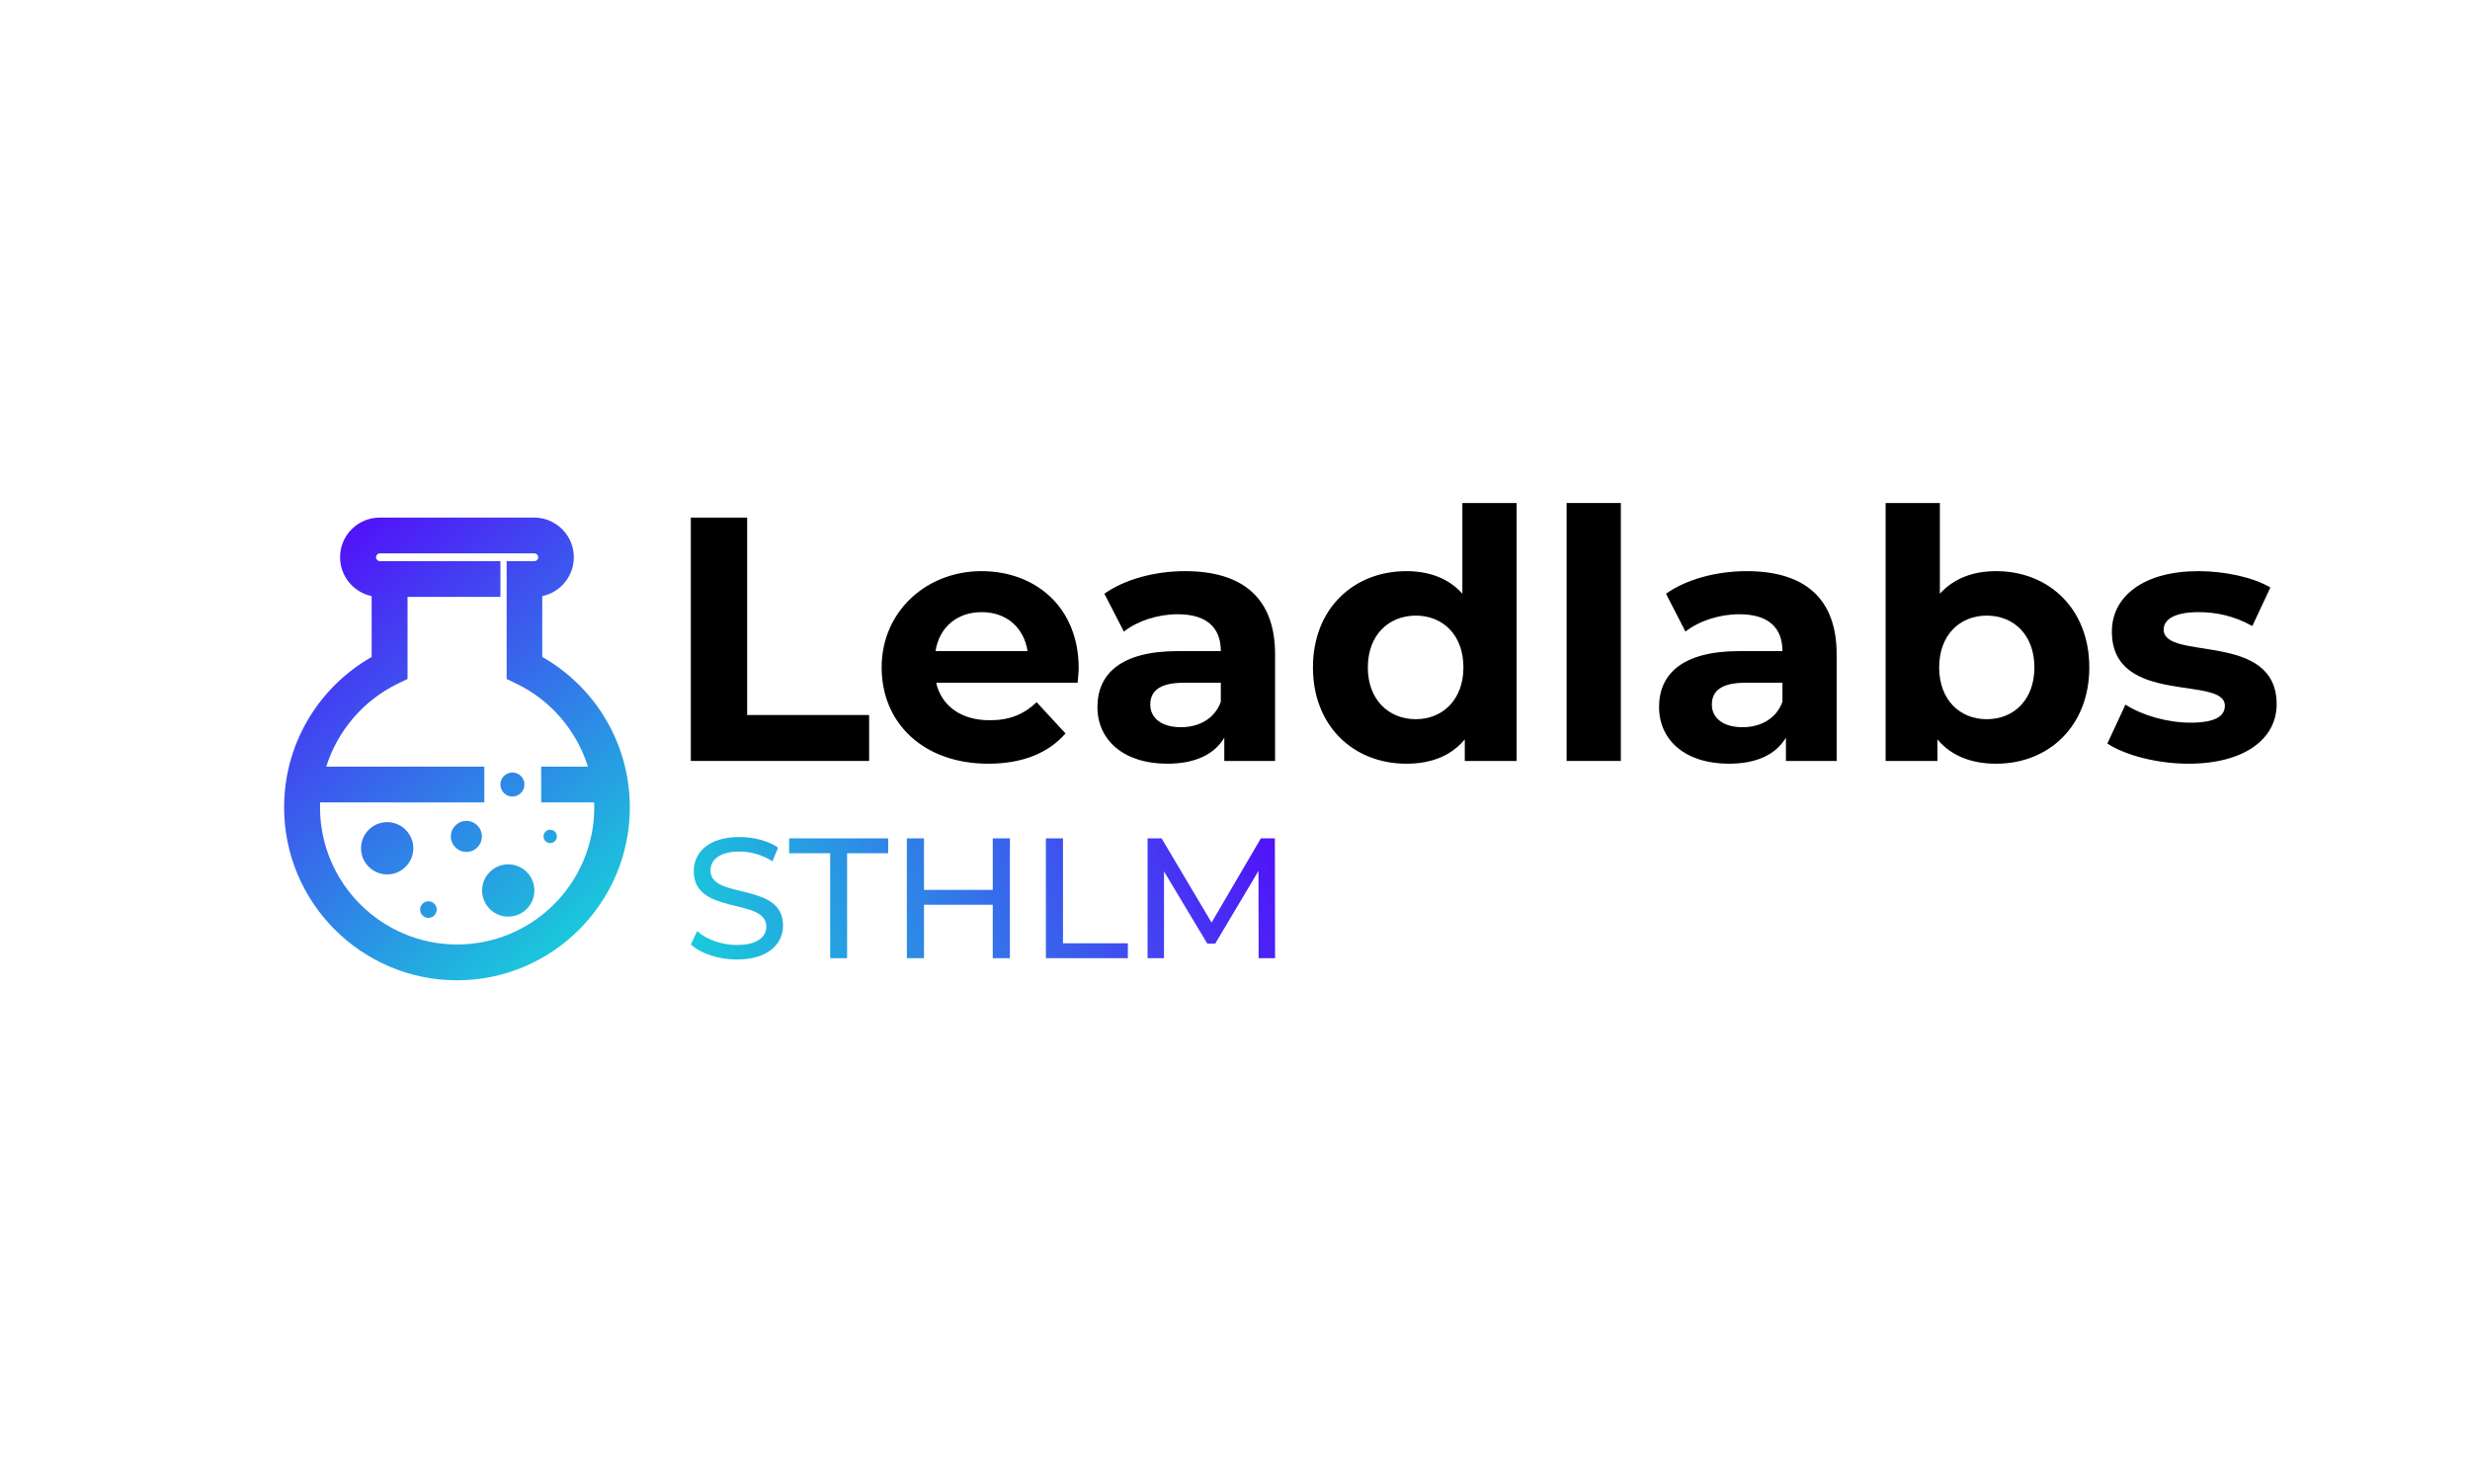 <svg xmlns="http://www.w3.org/2000/svg" xmlns:xlink="http://www.w3.org/1999/xlink" width="832" zoomAndPan="magnify" viewBox="0 0 624 375" height="500" preserveAspectRatio="xMidYMid meet" version="1.0"><defs><clipPath id="09752e48cb"><path d="M 71 130 L 160 130 L 160 248 L 71 248 Z M 71 130 " clip-rule="nonzero"/></clipPath><clipPath id="bb882bc5a8"><path d="M 152.258 180.445 C 148.422 174.449 143.164 169.469 136.992 165.961 L 136.992 150.59 C 138.883 150.195 140.637 149.27 142.035 147.859 C 143.926 145.965 144.969 143.449 144.969 140.781 C 144.969 135.258 140.473 130.758 134.945 130.758 L 95.938 130.758 C 93.258 130.758 90.742 131.801 88.848 133.695 C 86.957 135.586 85.914 138.102 85.914 140.781 C 85.914 145.609 89.344 149.648 93.891 150.59 L 93.891 165.973 C 87.719 169.48 82.473 174.461 78.637 180.457 C 74.141 187.469 71.777 195.613 71.777 203.973 C 71.777 228.059 91.363 247.648 115.449 247.648 C 139.531 247.648 159.117 228.059 159.117 203.973 C 159.117 195.602 156.742 187.469 152.258 180.457 Z M 80.848 202.703 L 122.359 202.703 L 122.359 193.668 L 82.422 193.668 C 85.281 184.586 91.836 176.914 100.41 172.758 L 102.961 171.527 L 102.961 150.793 L 126.422 150.793 L 126.422 141.762 L 95.977 141.762 C 95.43 141.762 94.996 141.316 94.996 140.781 C 94.996 140.516 95.098 140.273 95.289 140.086 C 95.48 139.895 95.723 139.793 95.988 139.793 L 134.996 139.793 C 135.543 139.793 135.973 140.238 135.973 140.781 C 135.973 141.051 135.871 141.289 135.695 141.469 C 135.516 141.648 135.262 141.762 134.996 141.762 L 127.996 141.762 L 127.996 171.527 L 130.551 172.758 C 139.125 176.898 145.668 184.574 148.535 193.668 L 136.723 193.668 L 136.723 202.703 L 150.098 202.703 C 150.113 203.121 150.125 203.539 150.125 203.957 C 150.125 223.066 134.59 238.602 115.484 238.602 C 96.383 238.602 80.848 223.066 80.848 203.957 C 80.848 203.539 80.848 203.121 80.871 202.703 Z M 80.848 202.703 " clip-rule="nonzero"/></clipPath><linearGradient x1="359.129" gradientTransform="matrix(1.27, 0, 0, 1.27, -386.593, -225.279)" y1="281.724" x2="433.145" gradientUnits="userSpaceOnUse" y2="369.291" id="4a0ea6cade"><stop stop-opacity="1" stop-color="rgb(32.199%, 5.499%, 98%)" offset="0"/><stop stop-opacity="1" stop-color="rgb(32.199%, 5.499%, 98%)" offset="0.062"/><stop stop-opacity="1" stop-color="rgb(32.191%, 5.525%, 97.995%)" offset="0.07"/><stop stop-opacity="1" stop-color="rgb(32.079%, 5.902%, 97.932%)" offset="0.074"/><stop stop-opacity="1" stop-color="rgb(31.973%, 6.255%, 97.874%)" offset="0.078"/><stop stop-opacity="1" stop-color="rgb(31.866%, 6.606%, 97.816%)" offset="0.082"/><stop stop-opacity="1" stop-color="rgb(31.761%, 6.956%, 97.758%)" offset="0.086"/><stop stop-opacity="1" stop-color="rgb(31.656%, 7.307%, 97.701%)" offset="0.09"/><stop stop-opacity="1" stop-color="rgb(31.551%, 7.66%, 97.643%)" offset="0.094"/><stop stop-opacity="1" stop-color="rgb(31.445%, 8.011%, 97.585%)" offset="0.098"/><stop stop-opacity="1" stop-color="rgb(31.34%, 8.363%, 97.527%)" offset="0.102"/><stop stop-opacity="1" stop-color="rgb(31.235%, 8.714%, 97.469%)" offset="0.105"/><stop stop-opacity="1" stop-color="rgb(31.129%, 9.065%, 97.411%)" offset="0.109"/><stop stop-opacity="1" stop-color="rgb(31.023%, 9.416%, 97.353%)" offset="0.113"/><stop stop-opacity="1" stop-color="rgb(30.917%, 9.769%, 97.295%)" offset="0.117"/><stop stop-opacity="1" stop-color="rgb(30.812%, 10.12%, 97.237%)" offset="0.121"/><stop stop-opacity="1" stop-color="rgb(30.707%, 10.472%, 97.179%)" offset="0.125"/><stop stop-opacity="1" stop-color="rgb(30.602%, 10.823%, 97.121%)" offset="0.129"/><stop stop-opacity="1" stop-color="rgb(30.496%, 11.174%, 97.063%)" offset="0.133"/><stop stop-opacity="1" stop-color="rgb(30.391%, 11.525%, 97.005%)" offset="0.137"/><stop stop-opacity="1" stop-color="rgb(30.286%, 11.877%, 96.947%)" offset="0.141"/><stop stop-opacity="1" stop-color="rgb(30.179%, 12.228%, 96.889%)" offset="0.145"/><stop stop-opacity="1" stop-color="rgb(30.074%, 12.581%, 96.831%)" offset="0.148"/><stop stop-opacity="1" stop-color="rgb(29.968%, 12.932%, 96.773%)" offset="0.152"/><stop stop-opacity="1" stop-color="rgb(29.863%, 13.283%, 96.715%)" offset="0.156"/><stop stop-opacity="1" stop-color="rgb(29.758%, 13.634%, 96.657%)" offset="0.16"/><stop stop-opacity="1" stop-color="rgb(29.652%, 13.986%, 96.599%)" offset="0.164"/><stop stop-opacity="1" stop-color="rgb(29.546%, 14.337%, 96.541%)" offset="0.168"/><stop stop-opacity="1" stop-color="rgb(29.44%, 14.69%, 96.483%)" offset="0.172"/><stop stop-opacity="1" stop-color="rgb(29.335%, 15.041%, 96.425%)" offset="0.176"/><stop stop-opacity="1" stop-color="rgb(29.23%, 15.392%, 96.367%)" offset="0.18"/><stop stop-opacity="1" stop-color="rgb(29.124%, 15.742%, 96.307%)" offset="0.184"/><stop stop-opacity="1" stop-color="rgb(29.019%, 16.095%, 96.249%)" offset="0.188"/><stop stop-opacity="1" stop-color="rgb(28.914%, 16.446%, 96.191%)" offset="0.191"/><stop stop-opacity="1" stop-color="rgb(28.809%, 16.798%, 96.133%)" offset="0.195"/><stop stop-opacity="1" stop-color="rgb(28.702%, 17.149%, 96.075%)" offset="0.199"/><stop stop-opacity="1" stop-color="rgb(28.596%, 17.5%, 96.017%)" offset="0.203"/><stop stop-opacity="1" stop-color="rgb(28.491%, 17.851%, 95.959%)" offset="0.207"/><stop stop-opacity="1" stop-color="rgb(28.386%, 18.204%, 95.901%)" offset="0.211"/><stop stop-opacity="1" stop-color="rgb(28.281%, 18.555%, 95.844%)" offset="0.215"/><stop stop-opacity="1" stop-color="rgb(28.175%, 18.907%, 95.786%)" offset="0.219"/><stop stop-opacity="1" stop-color="rgb(28.07%, 19.258%, 95.728%)" offset="0.223"/><stop stop-opacity="1" stop-color="rgb(27.965%, 19.609%, 95.67%)" offset="0.227"/><stop stop-opacity="1" stop-color="rgb(27.858%, 19.96%, 95.612%)" offset="0.23"/><stop stop-opacity="1" stop-color="rgb(27.753%, 20.312%, 95.554%)" offset="0.234"/><stop stop-opacity="1" stop-color="rgb(27.647%, 20.663%, 95.496%)" offset="0.238"/><stop stop-opacity="1" stop-color="rgb(27.542%, 21.016%, 95.438%)" offset="0.242"/><stop stop-opacity="1" stop-color="rgb(27.437%, 21.367%, 95.38%)" offset="0.246"/><stop stop-opacity="1" stop-color="rgb(27.332%, 21.718%, 95.322%)" offset="0.25"/><stop stop-opacity="1" stop-color="rgb(27.226%, 22.069%, 95.264%)" offset="0.254"/><stop stop-opacity="1" stop-color="rgb(27.121%, 22.421%, 95.206%)" offset="0.258"/><stop stop-opacity="1" stop-color="rgb(27.014%, 22.772%, 95.148%)" offset="0.262"/><stop stop-opacity="1" stop-color="rgb(26.909%, 23.125%, 95.09%)" offset="0.266"/><stop stop-opacity="1" stop-color="rgb(26.804%, 23.476%, 95.032%)" offset="0.27"/><stop stop-opacity="1" stop-color="rgb(26.698%, 23.827%, 94.974%)" offset="0.273"/><stop stop-opacity="1" stop-color="rgb(26.593%, 24.178%, 94.916%)" offset="0.277"/><stop stop-opacity="1" stop-color="rgb(26.488%, 24.53%, 94.858%)" offset="0.281"/><stop stop-opacity="1" stop-color="rgb(26.382%, 24.881%, 94.8%)" offset="0.285"/><stop stop-opacity="1" stop-color="rgb(26.277%, 25.233%, 94.742%)" offset="0.289"/><stop stop-opacity="1" stop-color="rgb(26.17%, 25.584%, 94.684%)" offset="0.293"/><stop stop-opacity="1" stop-color="rgb(26.065%, 25.935%, 94.626%)" offset="0.297"/><stop stop-opacity="1" stop-color="rgb(25.96%, 26.286%, 94.568%)" offset="0.301"/><stop stop-opacity="1" stop-color="rgb(25.854%, 26.639%, 94.51%)" offset="0.305"/><stop stop-opacity="1" stop-color="rgb(25.749%, 26.99%, 94.452%)" offset="0.309"/><stop stop-opacity="1" stop-color="rgb(25.644%, 27.342%, 94.394%)" offset="0.312"/><stop stop-opacity="1" stop-color="rgb(25.537%, 27.693%, 94.336%)" offset="0.316"/><stop stop-opacity="1" stop-color="rgb(25.432%, 28.044%, 94.278%)" offset="0.32"/><stop stop-opacity="1" stop-color="rgb(25.327%, 28.395%, 94.22%)" offset="0.324"/><stop stop-opacity="1" stop-color="rgb(25.221%, 28.748%, 94.162%)" offset="0.328"/><stop stop-opacity="1" stop-color="rgb(25.116%, 29.099%, 94.104%)" offset="0.332"/><stop stop-opacity="1" stop-color="rgb(25.011%, 29.451%, 94.046%)" offset="0.336"/><stop stop-opacity="1" stop-color="rgb(24.905%, 29.802%, 93.988%)" offset="0.34"/><stop stop-opacity="1" stop-color="rgb(24.8%, 30.153%, 93.93%)" offset="0.344"/><stop stop-opacity="1" stop-color="rgb(24.693%, 30.504%, 93.872%)" offset="0.348"/><stop stop-opacity="1" stop-color="rgb(24.588%, 30.856%, 93.814%)" offset="0.352"/><stop stop-opacity="1" stop-color="rgb(24.483%, 31.207%, 93.756%)" offset="0.355"/><stop stop-opacity="1" stop-color="rgb(24.377%, 31.56%, 93.698%)" offset="0.359"/><stop stop-opacity="1" stop-color="rgb(24.272%, 31.911%, 93.639%)" offset="0.363"/><stop stop-opacity="1" stop-color="rgb(24.167%, 32.262%, 93.581%)" offset="0.367"/><stop stop-opacity="1" stop-color="rgb(24.062%, 32.613%, 93.523%)" offset="0.371"/><stop stop-opacity="1" stop-color="rgb(23.956%, 32.965%, 93.465%)" offset="0.375"/><stop stop-opacity="1" stop-color="rgb(23.849%, 33.316%, 93.407%)" offset="0.379"/><stop stop-opacity="1" stop-color="rgb(23.744%, 33.669%, 93.349%)" offset="0.383"/><stop stop-opacity="1" stop-color="rgb(23.639%, 34.019%, 93.291%)" offset="0.387"/><stop stop-opacity="1" stop-color="rgb(23.534%, 34.37%, 93.233%)" offset="0.391"/><stop stop-opacity="1" stop-color="rgb(23.428%, 34.721%, 93.175%)" offset="0.395"/><stop stop-opacity="1" stop-color="rgb(23.323%, 35.074%, 93.117%)" offset="0.398"/><stop stop-opacity="1" stop-color="rgb(23.218%, 35.425%, 93.059%)" offset="0.402"/><stop stop-opacity="1" stop-color="rgb(23.112%, 35.777%, 93.001%)" offset="0.406"/><stop stop-opacity="1" stop-color="rgb(23.006%, 36.128%, 92.943%)" offset="0.41"/><stop stop-opacity="1" stop-color="rgb(22.9%, 36.479%, 92.885%)" offset="0.414"/><stop stop-opacity="1" stop-color="rgb(22.795%, 36.83%, 92.827%)" offset="0.418"/><stop stop-opacity="1" stop-color="rgb(22.69%, 37.183%, 92.769%)" offset="0.422"/><stop stop-opacity="1" stop-color="rgb(22.585%, 37.534%, 92.711%)" offset="0.426"/><stop stop-opacity="1" stop-color="rgb(22.479%, 37.886%, 92.653%)" offset="0.43"/><stop stop-opacity="1" stop-color="rgb(22.374%, 38.237%, 92.595%)" offset="0.434"/><stop stop-opacity="1" stop-color="rgb(22.269%, 38.588%, 92.537%)" offset="0.438"/><stop stop-opacity="1" stop-color="rgb(22.162%, 38.939%, 92.479%)" offset="0.441"/><stop stop-opacity="1" stop-color="rgb(22.057%, 39.291%, 92.421%)" offset="0.445"/><stop stop-opacity="1" stop-color="rgb(21.951%, 39.642%, 92.363%)" offset="0.449"/><stop stop-opacity="1" stop-color="rgb(21.846%, 39.995%, 92.305%)" offset="0.453"/><stop stop-opacity="1" stop-color="rgb(21.741%, 40.346%, 92.247%)" offset="0.457"/><stop stop-opacity="1" stop-color="rgb(21.635%, 40.697%, 92.189%)" offset="0.461"/><stop stop-opacity="1" stop-color="rgb(21.53%, 41.048%, 92.131%)" offset="0.465"/><stop stop-opacity="1" stop-color="rgb(21.425%, 41.4%, 92.073%)" offset="0.469"/><stop stop-opacity="1" stop-color="rgb(21.318%, 41.751%, 92.015%)" offset="0.473"/><stop stop-opacity="1" stop-color="rgb(21.213%, 42.102%, 91.957%)" offset="0.477"/><stop stop-opacity="1" stop-color="rgb(21.107%, 42.453%, 91.899%)" offset="0.48"/><stop stop-opacity="1" stop-color="rgb(21.002%, 42.805%, 91.841%)" offset="0.484"/><stop stop-opacity="1" stop-color="rgb(20.897%, 43.156%, 91.783%)" offset="0.488"/><stop stop-opacity="1" stop-color="rgb(20.792%, 43.509%, 91.725%)" offset="0.492"/><stop stop-opacity="1" stop-color="rgb(20.685%, 43.86%, 91.667%)" offset="0.496"/><stop stop-opacity="1" stop-color="rgb(20.58%, 44.211%, 91.609%)" offset="0.5"/><stop stop-opacity="1" stop-color="rgb(20.474%, 44.562%, 91.551%)" offset="0.504"/><stop stop-opacity="1" stop-color="rgb(20.369%, 44.914%, 91.493%)" offset="0.508"/><stop stop-opacity="1" stop-color="rgb(20.264%, 45.265%, 91.435%)" offset="0.512"/><stop stop-opacity="1" stop-color="rgb(20.158%, 45.618%, 91.377%)" offset="0.516"/><stop stop-opacity="1" stop-color="rgb(20.053%, 45.969%, 91.319%)" offset="0.52"/><stop stop-opacity="1" stop-color="rgb(19.948%, 46.32%, 91.261%)" offset="0.523"/><stop stop-opacity="1" stop-color="rgb(19.841%, 46.671%, 91.203%)" offset="0.527"/><stop stop-opacity="1" stop-color="rgb(19.736%, 47.023%, 91.145%)" offset="0.531"/><stop stop-opacity="1" stop-color="rgb(19.63%, 47.374%, 91.087%)" offset="0.535"/><stop stop-opacity="1" stop-color="rgb(19.525%, 47.726%, 91.029%)" offset="0.539"/><stop stop-opacity="1" stop-color="rgb(19.42%, 48.077%, 90.97%)" offset="0.543"/><stop stop-opacity="1" stop-color="rgb(19.315%, 48.428%, 90.912%)" offset="0.547"/><stop stop-opacity="1" stop-color="rgb(19.209%, 48.779%, 90.854%)" offset="0.551"/><stop stop-opacity="1" stop-color="rgb(19.104%, 49.132%, 90.796%)" offset="0.555"/><stop stop-opacity="1" stop-color="rgb(18.997%, 49.483%, 90.738%)" offset="0.559"/><stop stop-opacity="1" stop-color="rgb(18.892%, 49.835%, 90.68%)" offset="0.562"/><stop stop-opacity="1" stop-color="rgb(18.787%, 50.186%, 90.622%)" offset="0.566"/><stop stop-opacity="1" stop-color="rgb(18.681%, 50.537%, 90.564%)" offset="0.57"/><stop stop-opacity="1" stop-color="rgb(18.576%, 50.888%, 90.506%)" offset="0.574"/><stop stop-opacity="1" stop-color="rgb(18.471%, 51.241%, 90.448%)" offset="0.578"/><stop stop-opacity="1" stop-color="rgb(18.365%, 51.591%, 90.39%)" offset="0.582"/><stop stop-opacity="1" stop-color="rgb(18.26%, 51.944%, 90.332%)" offset="0.586"/><stop stop-opacity="1" stop-color="rgb(18.153%, 52.295%, 90.274%)" offset="0.59"/><stop stop-opacity="1" stop-color="rgb(18.048%, 52.646%, 90.216%)" offset="0.594"/><stop stop-opacity="1" stop-color="rgb(17.943%, 52.997%, 90.158%)" offset="0.598"/><stop stop-opacity="1" stop-color="rgb(17.838%, 53.349%, 90.1%)" offset="0.602"/><stop stop-opacity="1" stop-color="rgb(17.732%, 53.7%, 90.042%)" offset="0.605"/><stop stop-opacity="1" stop-color="rgb(17.627%, 54.053%, 89.984%)" offset="0.609"/><stop stop-opacity="1" stop-color="rgb(17.522%, 54.404%, 89.926%)" offset="0.613"/><stop stop-opacity="1" stop-color="rgb(17.416%, 54.755%, 89.868%)" offset="0.617"/><stop stop-opacity="1" stop-color="rgb(17.31%, 55.106%, 89.81%)" offset="0.621"/><stop stop-opacity="1" stop-color="rgb(17.204%, 55.458%, 89.752%)" offset="0.625"/><stop stop-opacity="1" stop-color="rgb(17.099%, 55.809%, 89.694%)" offset="0.629"/><stop stop-opacity="1" stop-color="rgb(16.994%, 56.161%, 89.636%)" offset="0.633"/><stop stop-opacity="1" stop-color="rgb(16.888%, 56.512%, 89.578%)" offset="0.637"/><stop stop-opacity="1" stop-color="rgb(16.783%, 56.863%, 89.52%)" offset="0.641"/><stop stop-opacity="1" stop-color="rgb(16.678%, 57.214%, 89.462%)" offset="0.645"/><stop stop-opacity="1" stop-color="rgb(16.573%, 57.567%, 89.404%)" offset="0.648"/><stop stop-opacity="1" stop-color="rgb(16.466%, 57.918%, 89.346%)" offset="0.652"/><stop stop-opacity="1" stop-color="rgb(16.36%, 58.27%, 89.288%)" offset="0.656"/><stop stop-opacity="1" stop-color="rgb(16.255%, 58.621%, 89.23%)" offset="0.66"/><stop stop-opacity="1" stop-color="rgb(16.15%, 58.972%, 89.172%)" offset="0.664"/><stop stop-opacity="1" stop-color="rgb(16.045%, 59.323%, 89.114%)" offset="0.668"/><stop stop-opacity="1" stop-color="rgb(15.939%, 59.676%, 89.056%)" offset="0.672"/><stop stop-opacity="1" stop-color="rgb(15.833%, 60.027%, 88.998%)" offset="0.676"/><stop stop-opacity="1" stop-color="rgb(15.727%, 60.379%, 88.94%)" offset="0.68"/><stop stop-opacity="1" stop-color="rgb(15.622%, 60.73%, 88.882%)" offset="0.684"/><stop stop-opacity="1" stop-color="rgb(15.517%, 61.081%, 88.824%)" offset="0.688"/><stop stop-opacity="1" stop-color="rgb(15.411%, 61.432%, 88.766%)" offset="0.691"/><stop stop-opacity="1" stop-color="rgb(15.306%, 61.784%, 88.708%)" offset="0.695"/><stop stop-opacity="1" stop-color="rgb(15.201%, 62.135%, 88.651%)" offset="0.699"/><stop stop-opacity="1" stop-color="rgb(15.096%, 62.488%, 88.593%)" offset="0.703"/><stop stop-opacity="1" stop-color="rgb(14.989%, 62.839%, 88.535%)" offset="0.707"/><stop stop-opacity="1" stop-color="rgb(14.883%, 63.19%, 88.477%)" offset="0.711"/><stop stop-opacity="1" stop-color="rgb(14.778%, 63.541%, 88.419%)" offset="0.715"/><stop stop-opacity="1" stop-color="rgb(14.673%, 63.893%, 88.361%)" offset="0.719"/><stop stop-opacity="1" stop-color="rgb(14.568%, 64.244%, 88.301%)" offset="0.723"/><stop stop-opacity="1" stop-color="rgb(14.462%, 64.597%, 88.243%)" offset="0.727"/><stop stop-opacity="1" stop-color="rgb(14.357%, 64.948%, 88.185%)" offset="0.73"/><stop stop-opacity="1" stop-color="rgb(14.252%, 65.298%, 88.127%)" offset="0.734"/><stop stop-opacity="1" stop-color="rgb(14.145%, 65.649%, 88.069%)" offset="0.738"/><stop stop-opacity="1" stop-color="rgb(14.04%, 66.002%, 88.011%)" offset="0.742"/><stop stop-opacity="1" stop-color="rgb(13.934%, 66.353%, 87.953%)" offset="0.746"/><stop stop-opacity="1" stop-color="rgb(13.829%, 66.705%, 87.895%)" offset="0.75"/><stop stop-opacity="1" stop-color="rgb(13.724%, 67.056%, 87.837%)" offset="0.754"/><stop stop-opacity="1" stop-color="rgb(13.618%, 67.407%, 87.779%)" offset="0.758"/><stop stop-opacity="1" stop-color="rgb(13.513%, 67.758%, 87.721%)" offset="0.762"/><stop stop-opacity="1" stop-color="rgb(13.408%, 68.111%, 87.663%)" offset="0.766"/><stop stop-opacity="1" stop-color="rgb(13.301%, 68.462%, 87.605%)" offset="0.77"/><stop stop-opacity="1" stop-color="rgb(13.196%, 68.814%, 87.547%)" offset="0.773"/><stop stop-opacity="1" stop-color="rgb(13.091%, 69.165%, 87.489%)" offset="0.777"/><stop stop-opacity="1" stop-color="rgb(12.985%, 69.516%, 87.431%)" offset="0.781"/><stop stop-opacity="1" stop-color="rgb(12.88%, 69.867%, 87.373%)" offset="0.785"/><stop stop-opacity="1" stop-color="rgb(12.775%, 70.219%, 87.315%)" offset="0.789"/><stop stop-opacity="1" stop-color="rgb(12.669%, 70.57%, 87.257%)" offset="0.793"/><stop stop-opacity="1" stop-color="rgb(12.564%, 70.923%, 87.199%)" offset="0.797"/><stop stop-opacity="1" stop-color="rgb(12.457%, 71.274%, 87.141%)" offset="0.801"/><stop stop-opacity="1" stop-color="rgb(12.352%, 71.625%, 87.083%)" offset="0.805"/><stop stop-opacity="1" stop-color="rgb(12.247%, 71.976%, 87.025%)" offset="0.809"/><stop stop-opacity="1" stop-color="rgb(12.141%, 72.328%, 86.967%)" offset="0.812"/><stop stop-opacity="1" stop-color="rgb(12.036%, 72.679%, 86.909%)" offset="0.816"/><stop stop-opacity="1" stop-color="rgb(11.931%, 73.032%, 86.852%)" offset="0.82"/><stop stop-opacity="1" stop-color="rgb(11.824%, 73.383%, 86.794%)" offset="0.824"/><stop stop-opacity="1" stop-color="rgb(11.719%, 73.734%, 86.736%)" offset="0.828"/><stop stop-opacity="1" stop-color="rgb(11.613%, 74.084%, 86.678%)" offset="0.832"/><stop stop-opacity="1" stop-color="rgb(11.508%, 74.437%, 86.62%)" offset="0.836"/><stop stop-opacity="1" stop-color="rgb(11.403%, 74.788%, 86.562%)" offset="0.84"/><stop stop-opacity="1" stop-color="rgb(11.298%, 75.14%, 86.504%)" offset="0.844"/><stop stop-opacity="1" stop-color="rgb(11.192%, 75.491%, 86.446%)" offset="0.848"/><stop stop-opacity="1" stop-color="rgb(11.087%, 75.842%, 86.388%)" offset="0.852"/><stop stop-opacity="1" stop-color="rgb(10.98%, 76.193%, 86.33%)" offset="0.855"/><stop stop-opacity="1" stop-color="rgb(10.875%, 76.546%, 86.272%)" offset="0.859"/><stop stop-opacity="1" stop-color="rgb(10.77%, 76.897%, 86.214%)" offset="0.863"/><stop stop-opacity="1" stop-color="rgb(10.664%, 77.249%, 86.156%)" offset="0.867"/><stop stop-opacity="1" stop-color="rgb(10.559%, 77.6%, 86.098%)" offset="0.871"/><stop stop-opacity="1" stop-color="rgb(10.454%, 77.951%, 86.04%)" offset="0.875"/><stop stop-opacity="1" stop-color="rgb(10.349%, 78.302%, 85.982%)" offset="0.879"/><stop stop-opacity="1" stop-color="rgb(10.243%, 78.654%, 85.924%)" offset="0.883"/><stop stop-opacity="1" stop-color="rgb(10.22%, 78.726%, 85.912%)" offset="0.891"/><stop stop-opacity="1" stop-color="rgb(10.199%, 78.799%, 85.899%)" offset="0.906"/><stop stop-opacity="1" stop-color="rgb(10.199%, 78.799%, 85.899%)" offset="0.938"/><stop stop-opacity="1" stop-color="rgb(10.199%, 78.799%, 85.899%)" offset="1"/></linearGradient><clipPath id="426edfe570"><path d="M 91 207 L 105 207 L 105 221 L 91 221 Z M 91 207 " clip-rule="nonzero"/></clipPath><clipPath id="ecb18156a7"><path d="M 97.816 220.906 C 101.449 220.906 104.422 217.945 104.422 214.301 C 104.422 210.652 101.461 207.695 97.816 207.695 C 94.172 207.695 91.211 210.652 91.211 214.301 C 91.211 217.945 94.172 220.906 97.816 220.906 Z M 97.816 220.906 " clip-rule="nonzero"/></clipPath><linearGradient x1="376.624" gradientTransform="matrix(1.27, 0, 0, 1.27, -386.593, -225.279)" y1="340.427" x2="386.087" gradientUnits="userSpaceOnUse" y2="351.62" id="3e03cf09e7"><stop stop-opacity="1" stop-color="rgb(20.863%, 43.266%, 91.765%)" offset="0"/><stop stop-opacity="1" stop-color="rgb(20.81%, 43.446%, 91.734%)" offset="0.031"/><stop stop-opacity="1" stop-color="rgb(20.702%, 43.805%, 91.675%)" offset="0.062"/><stop stop-opacity="1" stop-color="rgb(20.593%, 44.165%, 91.615%)" offset="0.094"/><stop stop-opacity="1" stop-color="rgb(20.486%, 44.524%, 91.556%)" offset="0.125"/><stop stop-opacity="1" stop-color="rgb(20.378%, 44.884%, 91.498%)" offset="0.156"/><stop stop-opacity="1" stop-color="rgb(20.27%, 45.242%, 91.438%)" offset="0.188"/><stop stop-opacity="1" stop-color="rgb(20.163%, 45.602%, 91.379%)" offset="0.219"/><stop stop-opacity="1" stop-color="rgb(20.055%, 45.961%, 91.319%)" offset="0.25"/><stop stop-opacity="1" stop-color="rgb(19.946%, 46.321%, 91.26%)" offset="0.281"/><stop stop-opacity="1" stop-color="rgb(19.838%, 46.68%, 91.2%)" offset="0.312"/><stop stop-opacity="1" stop-color="rgb(19.731%, 47.04%, 91.141%)" offset="0.344"/><stop stop-opacity="1" stop-color="rgb(19.623%, 47.398%, 91.081%)" offset="0.375"/><stop stop-opacity="1" stop-color="rgb(19.514%, 47.758%, 91.023%)" offset="0.406"/><stop stop-opacity="1" stop-color="rgb(19.408%, 48.119%, 90.964%)" offset="0.438"/><stop stop-opacity="1" stop-color="rgb(19.299%, 48.477%, 90.904%)" offset="0.458"/><stop stop-opacity="1" stop-color="rgb(19.246%, 48.657%, 90.875%)" offset="0.469"/><stop stop-opacity="1" stop-color="rgb(19.191%, 48.837%, 90.845%)" offset="0.5"/><stop stop-opacity="1" stop-color="rgb(19.084%, 49.196%, 90.785%)" offset="0.531"/><stop stop-opacity="1" stop-color="rgb(18.976%, 49.556%, 90.726%)" offset="0.542"/><stop stop-opacity="1" stop-color="rgb(18.922%, 49.736%, 90.697%)" offset="0.562"/><stop stop-opacity="1" stop-color="rgb(18.867%, 49.915%, 90.666%)" offset="0.594"/><stop stop-opacity="1" stop-color="rgb(18.761%, 50.275%, 90.607%)" offset="0.625"/><stop stop-opacity="1" stop-color="rgb(18.652%, 50.633%, 90.549%)" offset="0.656"/><stop stop-opacity="1" stop-color="rgb(18.544%, 50.993%, 90.489%)" offset="0.688"/><stop stop-opacity="1" stop-color="rgb(18.436%, 51.352%, 90.43%)" offset="0.719"/><stop stop-opacity="1" stop-color="rgb(18.329%, 51.712%, 90.37%)" offset="0.75"/><stop stop-opacity="1" stop-color="rgb(18.221%, 52.071%, 90.311%)" offset="0.781"/><stop stop-opacity="1" stop-color="rgb(18.112%, 52.431%, 90.251%)" offset="0.812"/><stop stop-opacity="1" stop-color="rgb(18.005%, 52.789%, 90.192%)" offset="0.844"/><stop stop-opacity="1" stop-color="rgb(17.897%, 53.149%, 90.132%)" offset="0.875"/><stop stop-opacity="1" stop-color="rgb(17.789%, 53.508%, 90.073%)" offset="0.906"/><stop stop-opacity="1" stop-color="rgb(17.682%, 53.868%, 90.015%)" offset="0.938"/><stop stop-opacity="1" stop-color="rgb(17.574%, 54.227%, 89.955%)" offset="0.969"/><stop stop-opacity="1" stop-color="rgb(17.465%, 54.587%, 89.896%)" offset="1"/></linearGradient><clipPath id="97d58f6ab7"><path d="M 121 218 L 135 218 L 135 232 L 121 232 Z M 121 218 " clip-rule="nonzero"/></clipPath><clipPath id="6222d35c91"><path d="M 134.984 224.492 C 135.016 224.926 135.004 225.355 134.949 225.785 C 134.895 226.219 134.801 226.637 134.664 227.051 C 134.527 227.461 134.352 227.855 134.137 228.23 C 133.922 228.609 133.672 228.961 133.387 229.289 C 133.102 229.617 132.789 229.914 132.449 230.18 C 132.105 230.445 131.738 230.676 131.352 230.871 C 130.965 231.062 130.562 231.219 130.141 231.332 C 129.723 231.445 129.297 231.52 128.867 231.551 C 128.434 231.582 128.004 231.57 127.57 231.516 C 127.141 231.461 126.719 231.367 126.309 231.227 C 125.898 231.09 125.504 230.914 125.125 230.699 C 124.75 230.484 124.398 230.234 124.07 229.953 C 123.742 229.668 123.445 229.355 123.18 229.012 C 122.914 228.668 122.684 228.305 122.488 227.914 C 122.297 227.527 122.141 227.125 122.027 226.707 C 121.914 226.289 121.84 225.863 121.809 225.43 C 121.777 224.996 121.789 224.566 121.844 224.137 C 121.898 223.703 121.992 223.285 122.133 222.871 C 122.27 222.461 122.445 222.066 122.66 221.691 C 122.875 221.312 123.121 220.961 123.406 220.633 C 123.691 220.305 124.004 220.008 124.348 219.742 C 124.691 219.477 125.055 219.246 125.441 219.051 C 125.832 218.859 126.234 218.703 126.652 218.59 C 127.07 218.477 127.496 218.402 127.93 218.371 C 128.359 218.34 128.793 218.352 129.223 218.406 C 129.652 218.461 130.074 218.559 130.484 218.695 C 130.898 218.832 131.289 219.008 131.668 219.223 C 132.043 219.438 132.398 219.688 132.723 219.969 C 133.051 220.254 133.348 220.566 133.613 220.91 C 133.879 221.254 134.109 221.617 134.305 222.008 C 134.5 222.395 134.652 222.797 134.77 223.215 C 134.883 223.633 134.953 224.059 134.984 224.492 Z M 134.984 224.492 " clip-rule="nonzero"/></clipPath><linearGradient x1="400.665" gradientTransform="matrix(1.27, 0, -0, 1.27, -386.597, -225.286)" y1="348.836" x2="410.146" gradientUnits="userSpaceOnUse" y2="360.054" id="6a5cd75389"><stop stop-opacity="1" stop-color="rgb(15.695%, 60.486%, 88.922%)" offset="0"/><stop stop-opacity="1" stop-color="rgb(15.642%, 60.666%, 88.892%)" offset="0.031"/><stop stop-opacity="1" stop-color="rgb(15.533%, 61.026%, 88.832%)" offset="0.062"/><stop stop-opacity="1" stop-color="rgb(15.425%, 61.386%, 88.773%)" offset="0.094"/><stop stop-opacity="1" stop-color="rgb(15.317%, 61.746%, 88.713%)" offset="0.125"/><stop stop-opacity="1" stop-color="rgb(15.208%, 62.106%, 88.654%)" offset="0.156"/><stop stop-opacity="1" stop-color="rgb(15.1%, 62.466%, 88.594%)" offset="0.188"/><stop stop-opacity="1" stop-color="rgb(14.992%, 62.827%, 88.535%)" offset="0.219"/><stop stop-opacity="1" stop-color="rgb(14.885%, 63.187%, 88.475%)" offset="0.25"/><stop stop-opacity="1" stop-color="rgb(14.777%, 63.547%, 88.416%)" offset="0.281"/><stop stop-opacity="1" stop-color="rgb(14.668%, 63.907%, 88.356%)" offset="0.312"/><stop stop-opacity="1" stop-color="rgb(14.56%, 64.267%, 88.298%)" offset="0.344"/><stop stop-opacity="1" stop-color="rgb(14.452%, 64.627%, 88.239%)" offset="0.375"/><stop stop-opacity="1" stop-color="rgb(14.343%, 64.987%, 88.179%)" offset="0.406"/><stop stop-opacity="1" stop-color="rgb(14.236%, 65.349%, 88.12%)" offset="0.438"/><stop stop-opacity="1" stop-color="rgb(14.128%, 65.709%, 88.06%)" offset="0.458"/><stop stop-opacity="1" stop-color="rgb(14.075%, 65.889%, 88.031%)" offset="0.469"/><stop stop-opacity="1" stop-color="rgb(14.02%, 66.069%, 88%)" offset="0.5"/><stop stop-opacity="1" stop-color="rgb(13.911%, 66.429%, 87.941%)" offset="0.531"/><stop stop-opacity="1" stop-color="rgb(13.803%, 66.789%, 87.881%)" offset="0.542"/><stop stop-opacity="1" stop-color="rgb(13.75%, 66.969%, 87.852%)" offset="0.562"/><stop stop-opacity="1" stop-color="rgb(13.695%, 67.149%, 87.822%)" offset="0.594"/><stop stop-opacity="1" stop-color="rgb(13.586%, 67.509%, 87.762%)" offset="0.625"/><stop stop-opacity="1" stop-color="rgb(13.48%, 67.87%, 87.703%)" offset="0.656"/><stop stop-opacity="1" stop-color="rgb(13.371%, 68.23%, 87.643%)" offset="0.688"/><stop stop-opacity="1" stop-color="rgb(13.263%, 68.59%, 87.584%)" offset="0.719"/><stop stop-opacity="1" stop-color="rgb(13.155%, 68.95%, 87.524%)" offset="0.75"/><stop stop-opacity="1" stop-color="rgb(13.046%, 69.31%, 87.465%)" offset="0.781"/><stop stop-opacity="1" stop-color="rgb(12.938%, 69.67%, 87.405%)" offset="0.812"/><stop stop-opacity="1" stop-color="rgb(12.831%, 70.03%, 87.346%)" offset="0.844"/><stop stop-opacity="1" stop-color="rgb(12.723%, 70.39%, 87.286%)" offset="0.875"/><stop stop-opacity="1" stop-color="rgb(12.614%, 70.75%, 87.227%)" offset="0.906"/><stop stop-opacity="1" stop-color="rgb(12.506%, 71.111%, 87.167%)" offset="0.938"/><stop stop-opacity="1" stop-color="rgb(12.398%, 71.471%, 87.108%)" offset="0.969"/><stop stop-opacity="1" stop-color="rgb(12.289%, 71.831%, 87.048%)" offset="1"/></linearGradient><clipPath id="e2a2a08ef8"><path d="M 106 227 L 111 227 L 111 232 L 106 232 Z M 106 227 " clip-rule="nonzero"/></clipPath><clipPath id="a0a39faf97"><path d="M 110.328 229.785 C 110.328 230.062 110.277 230.332 110.168 230.59 C 110.062 230.844 109.91 231.07 109.715 231.27 C 109.52 231.465 109.293 231.617 109.035 231.723 C 108.777 231.828 108.512 231.883 108.234 231.883 C 107.953 231.883 107.688 231.828 107.43 231.723 C 107.176 231.617 106.949 231.465 106.75 231.27 C 106.555 231.07 106.402 230.844 106.297 230.59 C 106.191 230.332 106.137 230.062 106.137 229.785 C 106.137 229.508 106.191 229.242 106.297 228.984 C 106.402 228.727 106.555 228.5 106.75 228.305 C 106.949 228.105 107.176 227.957 107.43 227.848 C 107.688 227.742 107.953 227.691 108.234 227.691 C 108.512 227.691 108.777 227.742 109.035 227.848 C 109.293 227.957 109.52 228.105 109.715 228.305 C 109.91 228.5 110.062 228.727 110.168 228.984 C 110.277 229.242 110.328 229.508 110.328 229.785 Z M 110.328 229.785 " clip-rule="nonzero"/></clipPath><linearGradient x1="388.058" gradientTransform="matrix(1.27, 0, 0, 1.27, -386.593, -225.279)" y1="356.434" x2="391.061" gradientUnits="userSpaceOnUse" y2="359.986" id="9ccaf54987"><stop stop-opacity="1" stop-color="rgb(16.245%, 58.655%, 89.224%)" offset="0"/><stop stop-opacity="1" stop-color="rgb(16.211%, 58.769%, 89.206%)" offset="0.062"/><stop stop-opacity="1" stop-color="rgb(16.142%, 58.997%, 89.168%)" offset="0.125"/><stop stop-opacity="1" stop-color="rgb(16.074%, 59.225%, 89.13%)" offset="0.188"/><stop stop-opacity="1" stop-color="rgb(16.005%, 59.453%, 89.091%)" offset="0.25"/><stop stop-opacity="1" stop-color="rgb(15.936%, 59.682%, 89.055%)" offset="0.312"/><stop stop-opacity="1" stop-color="rgb(15.868%, 59.909%, 89.017%)" offset="0.375"/><stop stop-opacity="1" stop-color="rgb(15.799%, 60.138%, 88.979%)" offset="0.438"/><stop stop-opacity="1" stop-color="rgb(15.732%, 60.365%, 88.942%)" offset="0.458"/><stop stop-opacity="1" stop-color="rgb(15.698%, 60.48%, 88.924%)" offset="0.5"/><stop stop-opacity="1" stop-color="rgb(15.663%, 60.593%, 88.904%)" offset="0.542"/><stop stop-opacity="1" stop-color="rgb(15.63%, 60.707%, 88.885%)" offset="0.562"/><stop stop-opacity="1" stop-color="rgb(15.594%, 60.822%, 88.866%)" offset="0.625"/><stop stop-opacity="1" stop-color="rgb(15.526%, 61.049%, 88.829%)" offset="0.688"/><stop stop-opacity="1" stop-color="rgb(15.457%, 61.278%, 88.791%)" offset="0.75"/><stop stop-opacity="1" stop-color="rgb(15.388%, 61.505%, 88.753%)" offset="0.812"/><stop stop-opacity="1" stop-color="rgb(15.32%, 61.734%, 88.716%)" offset="0.875"/><stop stop-opacity="1" stop-color="rgb(15.253%, 61.961%, 88.678%)" offset="0.938"/><stop stop-opacity="1" stop-color="rgb(15.184%, 62.19%, 88.64%)" offset="1"/></linearGradient><clipPath id="c34ddb613e"><path d="M 113 207 L 122 207 L 122 216 L 113 216 Z M 113 207 " clip-rule="nonzero"/></clipPath><clipPath id="b1ee56957d"><path d="M 117.824 215.227 C 119.996 215.227 121.746 213.461 121.746 211.301 C 121.746 209.141 119.98 207.375 117.824 207.375 C 115.664 207.375 113.898 209.141 113.898 211.301 C 113.898 213.461 115.664 215.227 117.824 215.227 Z M 117.824 215.227 " clip-rule="nonzero"/></clipPath><linearGradient x1="394.306" gradientTransform="matrix(1.27, 0, 0, 1.27, -386.593, -225.279)" y1="340.328" x2="399.929" gradientUnits="userSpaceOnUse" y2="346.979" id="95d1c11b8c"><stop stop-opacity="1" stop-color="rgb(18.193%, 52.165%, 90.295%)" offset="0"/><stop stop-opacity="1" stop-color="rgb(18.161%, 52.272%, 90.277%)" offset="0.031"/><stop stop-opacity="1" stop-color="rgb(18.097%, 52.486%, 90.242%)" offset="0.062"/><stop stop-opacity="1" stop-color="rgb(18.033%, 52.699%, 90.207%)" offset="0.094"/><stop stop-opacity="1" stop-color="rgb(17.969%, 52.913%, 90.172%)" offset="0.125"/><stop stop-opacity="1" stop-color="rgb(17.905%, 53.127%, 90.137%)" offset="0.156"/><stop stop-opacity="1" stop-color="rgb(17.841%, 53.34%, 90.102%)" offset="0.188"/><stop stop-opacity="1" stop-color="rgb(17.776%, 53.554%, 90.067%)" offset="0.219"/><stop stop-opacity="1" stop-color="rgb(17.712%, 53.767%, 90.031%)" offset="0.25"/><stop stop-opacity="1" stop-color="rgb(17.648%, 53.981%, 89.995%)" offset="0.281"/><stop stop-opacity="1" stop-color="rgb(17.584%, 54.195%, 89.96%)" offset="0.312"/><stop stop-opacity="1" stop-color="rgb(17.52%, 54.408%, 89.925%)" offset="0.344"/><stop stop-opacity="1" stop-color="rgb(17.456%, 54.622%, 89.89%)" offset="0.375"/><stop stop-opacity="1" stop-color="rgb(17.392%, 54.834%, 89.854%)" offset="0.406"/><stop stop-opacity="1" stop-color="rgb(17.328%, 55.048%, 89.819%)" offset="0.438"/><stop stop-opacity="1" stop-color="rgb(17.264%, 55.261%, 89.784%)" offset="0.458"/><stop stop-opacity="1" stop-color="rgb(17.232%, 55.368%, 89.767%)" offset="0.469"/><stop stop-opacity="1" stop-color="rgb(17.2%, 55.475%, 89.749%)" offset="0.5"/><stop stop-opacity="1" stop-color="rgb(17.136%, 55.688%, 89.714%)" offset="0.531"/><stop stop-opacity="1" stop-color="rgb(17.072%, 55.902%, 89.679%)" offset="0.542"/><stop stop-opacity="1" stop-color="rgb(17.039%, 56.009%, 89.661%)" offset="0.562"/><stop stop-opacity="1" stop-color="rgb(17.007%, 56.116%, 89.642%)" offset="0.594"/><stop stop-opacity="1" stop-color="rgb(16.943%, 56.329%, 89.607%)" offset="0.625"/><stop stop-opacity="1" stop-color="rgb(16.879%, 56.543%, 89.572%)" offset="0.656"/><stop stop-opacity="1" stop-color="rgb(16.815%, 56.757%, 89.537%)" offset="0.688"/><stop stop-opacity="1" stop-color="rgb(16.751%, 56.97%, 89.502%)" offset="0.719"/><stop stop-opacity="1" stop-color="rgb(16.687%, 57.184%, 89.467%)" offset="0.75"/><stop stop-opacity="1" stop-color="rgb(16.623%, 57.397%, 89.432%)" offset="0.781"/><stop stop-opacity="1" stop-color="rgb(16.559%, 57.611%, 89.397%)" offset="0.812"/><stop stop-opacity="1" stop-color="rgb(16.495%, 57.825%, 89.362%)" offset="0.844"/><stop stop-opacity="1" stop-color="rgb(16.431%, 58.038%, 89.325%)" offset="0.875"/><stop stop-opacity="1" stop-color="rgb(16.367%, 58.252%, 89.29%)" offset="0.906"/><stop stop-opacity="1" stop-color="rgb(16.302%, 58.466%, 89.255%)" offset="0.938"/><stop stop-opacity="1" stop-color="rgb(16.238%, 58.679%, 89.22%)" offset="0.969"/><stop stop-opacity="1" stop-color="rgb(16.174%, 58.893%, 89.185%)" offset="1"/></linearGradient><clipPath id="1c907db2cb"><path d="M 126 195 L 133 195 L 133 202 L 126 202 Z M 126 195 " clip-rule="nonzero"/></clipPath><clipPath id="631ee63d03"><path d="M 132.492 198.191 C 132.492 198.594 132.418 198.98 132.262 199.352 C 132.109 199.727 131.891 200.055 131.605 200.34 C 131.32 200.621 130.992 200.844 130.621 200.996 C 130.246 201.152 129.859 201.227 129.457 201.227 C 129.055 201.227 128.668 201.152 128.297 200.996 C 127.926 200.844 127.598 200.621 127.312 200.34 C 127.027 200.055 126.809 199.727 126.652 199.352 C 126.5 198.98 126.422 198.594 126.422 198.191 C 126.422 197.789 126.5 197.402 126.652 197.031 C 126.809 196.656 127.027 196.328 127.312 196.043 C 127.598 195.758 127.926 195.539 128.297 195.387 C 128.668 195.23 129.055 195.156 129.457 195.156 C 129.859 195.156 130.246 195.23 130.621 195.387 C 130.992 195.539 131.32 195.758 131.605 196.043 C 131.891 196.328 132.109 196.656 132.262 197.031 C 132.418 197.402 132.492 197.789 132.492 198.191 Z M 132.492 198.191 " clip-rule="nonzero"/></clipPath><linearGradient x1="404.095" gradientTransform="matrix(1.27, 0, 0, 1.27, -386.593, -225.279)" y1="330.768" x2="408.444" gradientUnits="userSpaceOnUse" y2="335.913" id="98fcce9b86"><stop stop-opacity="1" stop-color="rgb(18.425%, 51.395%, 90.424%)" offset="0"/><stop stop-opacity="1" stop-color="rgb(18.375%, 51.559%, 90.396%)" offset="0.062"/><stop stop-opacity="1" stop-color="rgb(18.275%, 51.889%, 90.341%)" offset="0.125"/><stop stop-opacity="1" stop-color="rgb(18.176%, 52.22%, 90.286%)" offset="0.188"/><stop stop-opacity="1" stop-color="rgb(18.077%, 52.55%, 90.231%)" offset="0.25"/><stop stop-opacity="1" stop-color="rgb(17.978%, 52.881%, 90.178%)" offset="0.312"/><stop stop-opacity="1" stop-color="rgb(17.879%, 53.21%, 90.123%)" offset="0.375"/><stop stop-opacity="1" stop-color="rgb(17.78%, 53.542%, 90.068%)" offset="0.438"/><stop stop-opacity="1" stop-color="rgb(17.68%, 53.871%, 90.013%)" offset="0.458"/><stop stop-opacity="1" stop-color="rgb(17.632%, 54.037%, 89.987%)" offset="0.5"/><stop stop-opacity="1" stop-color="rgb(17.581%, 54.202%, 89.96%)" offset="0.542"/><stop stop-opacity="1" stop-color="rgb(17.532%, 54.367%, 89.932%)" offset="0.562"/><stop stop-opacity="1" stop-color="rgb(17.482%, 54.532%, 89.905%)" offset="0.625"/><stop stop-opacity="1" stop-color="rgb(17.383%, 54.863%, 89.85%)" offset="0.688"/><stop stop-opacity="1" stop-color="rgb(17.284%, 55.193%, 89.796%)" offset="0.75"/><stop stop-opacity="1" stop-color="rgb(17.184%, 55.524%, 89.742%)" offset="0.812"/><stop stop-opacity="1" stop-color="rgb(17.085%, 55.853%, 89.687%)" offset="0.875"/><stop stop-opacity="1" stop-color="rgb(16.986%, 56.184%, 89.632%)" offset="0.938"/><stop stop-opacity="1" stop-color="rgb(16.887%, 56.516%, 89.578%)" offset="1"/></linearGradient><clipPath id="036934454e"><path d="M 137 209 L 141 209 L 141 213 L 137 213 Z M 137 209 " clip-rule="nonzero"/></clipPath><clipPath id="193a26df61"><path d="M 138.996 212.992 C 139.926 212.992 140.688 212.23 140.688 211.301 C 140.688 210.375 139.926 209.613 138.996 209.613 C 138.07 209.613 137.309 210.375 137.309 211.301 C 137.309 212.23 138.07 212.992 138.996 212.992 Z M 138.996 212.992 " clip-rule="nonzero"/></clipPath><linearGradient x1="412.576" gradientTransform="matrix(1.27, 0, 0, 1.27, -386.593, -225.279)" y1="342.224" x2="414.996" gradientUnits="userSpaceOnUse" y2="345.086" id="1977611f58"><stop stop-opacity="1" stop-color="rgb(15.074%, 62.556%, 88.58%)" offset="0"/><stop stop-opacity="1" stop-color="rgb(15.019%, 62.74%, 88.55%)" offset="0.125"/><stop stop-opacity="1" stop-color="rgb(14.908%, 63.107%, 88.489%)" offset="0.25"/><stop stop-opacity="1" stop-color="rgb(14.798%, 63.475%, 88.429%)" offset="0.375"/><stop stop-opacity="1" stop-color="rgb(14.688%, 63.843%, 88.368%)" offset="0.458"/><stop stop-opacity="1" stop-color="rgb(14.633%, 64.027%, 88.338%)" offset="0.5"/><stop stop-opacity="1" stop-color="rgb(14.577%, 64.211%, 88.307%)" offset="0.542"/><stop stop-opacity="1" stop-color="rgb(14.522%, 64.395%, 88.277%)" offset="0.625"/><stop stop-opacity="1" stop-color="rgb(14.467%, 64.578%, 88.246%)" offset="0.75"/><stop stop-opacity="1" stop-color="rgb(14.357%, 64.946%, 88.185%)" offset="0.875"/><stop stop-opacity="1" stop-color="rgb(14.246%, 65.314%, 88.126%)" offset="1"/></linearGradient><clipPath id="dc83a0c3f9"><path d="M 174 211 L 198 211 L 198 243 L 174 243 Z M 174 211 " clip-rule="nonzero"/></clipPath><clipPath id="c113ae823b"><path d="M 179.492 219.926 C 179.492 217.285 181.703 215.125 186.848 215.125 C 189.527 215.125 192.512 215.902 195.141 217.59 L 196.578 214.133 C 194.062 212.406 190.391 211.453 186.848 211.453 C 178.895 211.453 175.262 215.43 175.262 220.094 C 175.262 231.336 193.59 226.672 193.59 234.066 C 193.59 236.695 191.344 238.73 186.109 238.73 C 182.223 238.73 178.375 237.27 176.125 235.234 L 174.527 238.602 C 176.953 240.852 181.488 242.402 186.109 242.402 C 194.113 242.402 197.82 238.426 197.82 233.801 C 197.82 222.695 179.492 227.32 179.492 219.926 Z M 179.492 219.926 " clip-rule="nonzero"/></clipPath><linearGradient x1="463.107" gradientTransform="matrix(1.27, 0, 0, 1.27, -386.593, -225.279)" y1="350.915" x2="438.811" gradientUnits="userSpaceOnUse" y2="361.188" id="5942ec6ecb"><stop stop-opacity="1" stop-color="rgb(14.655%, 63.957%, 88.35%)" offset="0"/><stop stop-opacity="1" stop-color="rgb(14.615%, 64.087%, 88.329%)" offset="0.016"/><stop stop-opacity="1" stop-color="rgb(14.537%, 64.346%, 88.286%)" offset="0.031"/><stop stop-opacity="1" stop-color="rgb(14.459%, 64.604%, 88.243%)" offset="0.047"/><stop stop-opacity="1" stop-color="rgb(14.381%, 64.864%, 88.199%)" offset="0.062"/><stop stop-opacity="1" stop-color="rgb(14.304%, 65.123%, 88.156%)" offset="0.078"/><stop stop-opacity="1" stop-color="rgb(14.226%, 65.382%, 88.113%)" offset="0.094"/><stop stop-opacity="1" stop-color="rgb(14.148%, 65.642%, 88.071%)" offset="0.109"/><stop stop-opacity="1" stop-color="rgb(14.07%, 65.9%, 88.028%)" offset="0.125"/><stop stop-opacity="1" stop-color="rgb(13.992%, 66.159%, 87.985%)" offset="0.141"/><stop stop-opacity="1" stop-color="rgb(13.914%, 66.418%, 87.943%)" offset="0.156"/><stop stop-opacity="1" stop-color="rgb(13.837%, 66.678%, 87.9%)" offset="0.172"/><stop stop-opacity="1" stop-color="rgb(13.759%, 66.937%, 87.857%)" offset="0.188"/><stop stop-opacity="1" stop-color="rgb(13.681%, 67.195%, 87.814%)" offset="0.203"/><stop stop-opacity="1" stop-color="rgb(13.603%, 67.455%, 87.772%)" offset="0.219"/><stop stop-opacity="1" stop-color="rgb(13.525%, 67.714%, 87.729%)" offset="0.234"/><stop stop-opacity="1" stop-color="rgb(13.448%, 67.973%, 87.686%)" offset="0.25"/><stop stop-opacity="1" stop-color="rgb(13.37%, 68.233%, 87.643%)" offset="0.266"/><stop stop-opacity="1" stop-color="rgb(13.292%, 68.491%, 87.601%)" offset="0.281"/><stop stop-opacity="1" stop-color="rgb(13.214%, 68.75%, 87.558%)" offset="0.297"/><stop stop-opacity="1" stop-color="rgb(13.136%, 69.009%, 87.515%)" offset="0.312"/><stop stop-opacity="1" stop-color="rgb(13.058%, 69.269%, 87.473%)" offset="0.328"/><stop stop-opacity="1" stop-color="rgb(12.981%, 69.528%, 87.43%)" offset="0.344"/><stop stop-opacity="1" stop-color="rgb(12.903%, 69.786%, 87.387%)" offset="0.359"/><stop stop-opacity="1" stop-color="rgb(12.825%, 70.045%, 87.344%)" offset="0.36"/><stop stop-opacity="1" stop-color="rgb(12.787%, 70.175%, 87.323%)" offset="0.375"/><stop stop-opacity="1" stop-color="rgb(12.747%, 70.305%, 87.302%)" offset="0.391"/><stop stop-opacity="1" stop-color="rgb(12.671%, 70.564%, 87.259%)" offset="0.406"/><stop stop-opacity="1" stop-color="rgb(12.593%, 70.824%, 87.216%)" offset="0.422"/><stop stop-opacity="1" stop-color="rgb(12.515%, 71.082%, 87.173%)" offset="0.438"/><stop stop-opacity="1" stop-color="rgb(12.437%, 71.341%, 87.131%)" offset="0.453"/><stop stop-opacity="1" stop-color="rgb(12.36%, 71.6%, 87.088%)" offset="0.469"/><stop stop-opacity="1" stop-color="rgb(12.282%, 71.86%, 87.045%)" offset="0.484"/><stop stop-opacity="1" stop-color="rgb(12.204%, 72.119%, 87.003%)" offset="0.5"/><stop stop-opacity="1" stop-color="rgb(12.126%, 72.377%, 86.96%)" offset="0.516"/><stop stop-opacity="1" stop-color="rgb(12.048%, 72.636%, 86.917%)" offset="0.531"/><stop stop-opacity="1" stop-color="rgb(11.971%, 72.896%, 86.874%)" offset="0.547"/><stop stop-opacity="1" stop-color="rgb(11.893%, 73.155%, 86.832%)" offset="0.562"/><stop stop-opacity="1" stop-color="rgb(11.815%, 73.415%, 86.787%)" offset="0.578"/><stop stop-opacity="1" stop-color="rgb(11.737%, 73.672%, 86.745%)" offset="0.594"/><stop stop-opacity="1" stop-color="rgb(11.659%, 73.932%, 86.702%)" offset="0.609"/><stop stop-opacity="1" stop-color="rgb(11.581%, 74.191%, 86.659%)" offset="0.625"/><stop stop-opacity="1" stop-color="rgb(11.504%, 74.451%, 86.617%)" offset="0.64"/><stop stop-opacity="1" stop-color="rgb(11.465%, 74.58%, 86.595%)" offset="0.641"/><stop stop-opacity="1" stop-color="rgb(11.426%, 74.71%, 86.574%)" offset="0.656"/><stop stop-opacity="1" stop-color="rgb(11.348%, 74.968%, 86.531%)" offset="0.672"/><stop stop-opacity="1" stop-color="rgb(11.27%, 75.227%, 86.488%)" offset="0.688"/><stop stop-opacity="1" stop-color="rgb(11.192%, 75.487%, 86.446%)" offset="0.703"/><stop stop-opacity="1" stop-color="rgb(11.115%, 75.746%, 86.403%)" offset="0.719"/><stop stop-opacity="1" stop-color="rgb(11.037%, 76.006%, 86.36%)" offset="0.734"/><stop stop-opacity="1" stop-color="rgb(10.959%, 76.263%, 86.317%)" offset="0.75"/><stop stop-opacity="1" stop-color="rgb(10.881%, 76.523%, 86.275%)" offset="0.766"/><stop stop-opacity="1" stop-color="rgb(10.803%, 76.782%, 86.232%)" offset="0.781"/><stop stop-opacity="1" stop-color="rgb(10.725%, 77.042%, 86.189%)" offset="0.797"/><stop stop-opacity="1" stop-color="rgb(10.648%, 77.301%, 86.147%)" offset="0.812"/><stop stop-opacity="1" stop-color="rgb(10.571%, 77.559%, 86.104%)" offset="0.828"/><stop stop-opacity="1" stop-color="rgb(10.493%, 77.818%, 86.061%)" offset="0.844"/><stop stop-opacity="1" stop-color="rgb(10.416%, 78.078%, 86.018%)" offset="0.859"/><stop stop-opacity="1" stop-color="rgb(10.338%, 78.337%, 85.976%)" offset="0.875"/><stop stop-opacity="1" stop-color="rgb(10.249%, 78.633%, 85.927%)" offset="1"/></linearGradient><clipPath id="d439e2df40"><path d="M 199.359 211.797 L 224.383 211.797 L 224.383 215.559 L 199.359 215.559 Z M 209.723 215.559 L 214.004 215.559 L 214.004 242.059 L 209.723 242.059 Z M 209.723 215.559 " clip-rule="nonzero"/></clipPath><linearGradient x1="483.157" gradientTransform="matrix(1.27, 0, 0, 1.27, -386.593, -225.279)" y1="349.152" x2="457.901" gradientUnits="userSpaceOnUse" y2="359.831" id="d00b66a5a2"><stop stop-opacity="1" stop-color="rgb(18.269%, 51.91%, 90.338%)" offset="0"/><stop stop-opacity="1" stop-color="rgb(18.228%, 52.045%, 90.315%)" offset="0.016"/><stop stop-opacity="1" stop-color="rgb(18.147%, 52.315%, 90.271%)" offset="0.031"/><stop stop-opacity="1" stop-color="rgb(18.066%, 52.583%, 90.227%)" offset="0.047"/><stop stop-opacity="1" stop-color="rgb(17.986%, 52.853%, 90.181%)" offset="0.062"/><stop stop-opacity="1" stop-color="rgb(17.905%, 53.122%, 90.137%)" offset="0.078"/><stop stop-opacity="1" stop-color="rgb(17.824%, 53.392%, 90.092%)" offset="0.094"/><stop stop-opacity="1" stop-color="rgb(17.743%, 53.661%, 90.048%)" offset="0.109"/><stop stop-opacity="1" stop-color="rgb(17.662%, 53.931%, 90.004%)" offset="0.125"/><stop stop-opacity="1" stop-color="rgb(17.581%, 54.199%, 89.96%)" offset="0.141"/><stop stop-opacity="1" stop-color="rgb(17.5%, 54.469%, 89.915%)" offset="0.156"/><stop stop-opacity="1" stop-color="rgb(17.419%, 54.738%, 89.87%)" offset="0.172"/><stop stop-opacity="1" stop-color="rgb(17.339%, 55.008%, 89.825%)" offset="0.188"/><stop stop-opacity="1" stop-color="rgb(17.258%, 55.276%, 89.781%)" offset="0.203"/><stop stop-opacity="1" stop-color="rgb(17.177%, 55.547%, 89.737%)" offset="0.219"/><stop stop-opacity="1" stop-color="rgb(17.096%, 55.815%, 89.693%)" offset="0.234"/><stop stop-opacity="1" stop-color="rgb(17.015%, 56.085%, 89.648%)" offset="0.25"/><stop stop-opacity="1" stop-color="rgb(16.934%, 56.354%, 89.604%)" offset="0.266"/><stop stop-opacity="1" stop-color="rgb(16.853%, 56.624%, 89.558%)" offset="0.281"/><stop stop-opacity="1" stop-color="rgb(16.774%, 56.892%, 89.514%)" offset="0.297"/><stop stop-opacity="1" stop-color="rgb(16.693%, 57.162%, 89.47%)" offset="0.312"/><stop stop-opacity="1" stop-color="rgb(16.612%, 57.431%, 89.426%)" offset="0.328"/><stop stop-opacity="1" stop-color="rgb(16.531%, 57.701%, 89.381%)" offset="0.338"/><stop stop-opacity="1" stop-color="rgb(16.492%, 57.835%, 89.36%)" offset="0.344"/><stop stop-opacity="1" stop-color="rgb(16.451%, 57.97%, 89.337%)" offset="0.359"/><stop stop-opacity="1" stop-color="rgb(16.37%, 58.24%, 89.293%)" offset="0.375"/><stop stop-opacity="1" stop-color="rgb(16.289%, 58.508%, 89.249%)" offset="0.391"/><stop stop-opacity="1" stop-color="rgb(16.208%, 58.778%, 89.203%)" offset="0.406"/><stop stop-opacity="1" stop-color="rgb(16.127%, 59.047%, 89.159%)" offset="0.422"/><stop stop-opacity="1" stop-color="rgb(16.046%, 59.317%, 89.114%)" offset="0.438"/><stop stop-opacity="1" stop-color="rgb(15.965%, 59.587%, 89.07%)" offset="0.453"/><stop stop-opacity="1" stop-color="rgb(15.884%, 59.856%, 89.026%)" offset="0.469"/><stop stop-opacity="1" stop-color="rgb(15.804%, 60.126%, 88.982%)" offset="0.484"/><stop stop-opacity="1" stop-color="rgb(15.723%, 60.394%, 88.937%)" offset="0.5"/><stop stop-opacity="1" stop-color="rgb(15.642%, 60.664%, 88.892%)" offset="0.516"/><stop stop-opacity="1" stop-color="rgb(15.561%, 60.933%, 88.847%)" offset="0.531"/><stop stop-opacity="1" stop-color="rgb(15.48%, 61.203%, 88.803%)" offset="0.547"/><stop stop-opacity="1" stop-color="rgb(15.399%, 61.472%, 88.759%)" offset="0.562"/><stop stop-opacity="1" stop-color="rgb(15.318%, 61.742%, 88.715%)" offset="0.578"/><stop stop-opacity="1" stop-color="rgb(15.237%, 62.01%, 88.67%)" offset="0.594"/><stop stop-opacity="1" stop-color="rgb(15.157%, 62.28%, 88.626%)" offset="0.609"/><stop stop-opacity="1" stop-color="rgb(15.076%, 62.549%, 88.58%)" offset="0.625"/><stop stop-opacity="1" stop-color="rgb(14.995%, 62.819%, 88.536%)" offset="0.641"/><stop stop-opacity="1" stop-color="rgb(14.914%, 63.087%, 88.492%)" offset="0.656"/><stop stop-opacity="1" stop-color="rgb(14.833%, 63.358%, 88.448%)" offset="0.662"/><stop stop-opacity="1" stop-color="rgb(14.793%, 63.492%, 88.426%)" offset="0.672"/><stop stop-opacity="1" stop-color="rgb(14.752%, 63.626%, 88.403%)" offset="0.688"/><stop stop-opacity="1" stop-color="rgb(14.671%, 63.896%, 88.359%)" offset="0.703"/><stop stop-opacity="1" stop-color="rgb(14.59%, 64.165%, 88.315%)" offset="0.719"/><stop stop-opacity="1" stop-color="rgb(14.51%, 64.435%, 88.269%)" offset="0.734"/><stop stop-opacity="1" stop-color="rgb(14.429%, 64.703%, 88.225%)" offset="0.75"/><stop stop-opacity="1" stop-color="rgb(14.348%, 64.973%, 88.181%)" offset="0.766"/><stop stop-opacity="1" stop-color="rgb(14.267%, 65.242%, 88.136%)" offset="0.781"/><stop stop-opacity="1" stop-color="rgb(14.186%, 65.512%, 88.092%)" offset="0.797"/><stop stop-opacity="1" stop-color="rgb(14.105%, 65.781%, 88.048%)" offset="0.812"/><stop stop-opacity="1" stop-color="rgb(14.024%, 66.051%, 88.004%)" offset="0.828"/><stop stop-opacity="1" stop-color="rgb(13.943%, 66.319%, 87.959%)" offset="0.844"/><stop stop-opacity="1" stop-color="rgb(13.863%, 66.589%, 87.914%)" offset="0.859"/><stop stop-opacity="1" stop-color="rgb(13.782%, 66.858%, 87.869%)" offset="0.875"/><stop stop-opacity="1" stop-color="rgb(13.701%, 67.128%, 87.825%)" offset="0.891"/><stop stop-opacity="1" stop-color="rgb(13.62%, 67.397%, 87.781%)" offset="0.906"/><stop stop-opacity="1" stop-color="rgb(13.539%, 67.667%, 87.737%)" offset="0.922"/><stop stop-opacity="1" stop-color="rgb(13.458%, 67.935%, 87.692%)" offset="0.938"/><stop stop-opacity="1" stop-color="rgb(13.377%, 68.205%, 87.648%)" offset="0.953"/><stop stop-opacity="1" stop-color="rgb(13.297%, 68.474%, 87.602%)" offset="0.969"/><stop stop-opacity="1" stop-color="rgb(13.217%, 68.744%, 87.558%)" offset="0.984"/><stop stop-opacity="1" stop-color="rgb(13.136%, 69.012%, 87.514%)" offset="1"/></linearGradient><clipPath id="7e24395ced"><path d="M 250.801 211.797 L 255.133 211.797 L 255.133 224.805 L 250.801 224.805 Z M 229.105 211.797 L 233.426 211.797 L 233.426 224.805 L 229.105 224.805 Z M 229.105 224.805 L 255.133 224.805 L 255.133 228.566 L 229.105 228.566 Z M 229.105 228.566 L 233.426 228.566 L 233.426 242.059 L 229.105 242.059 Z M 250.801 228.566 L 255.133 228.566 L 255.133 242.059 L 250.801 242.059 Z M 250.801 228.566 " clip-rule="nonzero"/></clipPath><linearGradient x1="507.929" gradientTransform="matrix(1.27, 0, 0, 1.27, -386.593, -225.279)" y1="350.479" x2="482.002" gradientUnits="userSpaceOnUse" y2="361.442" id="a33f65b75a"><stop stop-opacity="1" stop-color="rgb(22.476%, 37.895%, 92.651%)" offset="0"/><stop stop-opacity="1" stop-color="rgb(22.435%, 38.033%, 92.628%)" offset="0.016"/><stop stop-opacity="1" stop-color="rgb(22.351%, 38.309%, 92.583%)" offset="0.031"/><stop stop-opacity="1" stop-color="rgb(22.269%, 38.585%, 92.537%)" offset="0.047"/><stop stop-opacity="1" stop-color="rgb(22.185%, 38.861%, 92.491%)" offset="0.062"/><stop stop-opacity="1" stop-color="rgb(22.102%, 39.139%, 92.445%)" offset="0.078"/><stop stop-opacity="1" stop-color="rgb(22.02%, 39.415%, 92.401%)" offset="0.094"/><stop stop-opacity="1" stop-color="rgb(21.936%, 39.691%, 92.355%)" offset="0.109"/><stop stop-opacity="1" stop-color="rgb(21.854%, 39.967%, 92.31%)" offset="0.125"/><stop stop-opacity="1" stop-color="rgb(21.771%, 40.244%, 92.264%)" offset="0.141"/><stop stop-opacity="1" stop-color="rgb(21.687%, 40.521%, 92.218%)" offset="0.156"/><stop stop-opacity="1" stop-color="rgb(21.605%, 40.797%, 92.172%)" offset="0.172"/><stop stop-opacity="1" stop-color="rgb(21.521%, 41.074%, 92.126%)" offset="0.188"/><stop stop-opacity="1" stop-color="rgb(21.439%, 41.35%, 92.081%)" offset="0.203"/><stop stop-opacity="1" stop-color="rgb(21.356%, 41.626%, 92.035%)" offset="0.219"/><stop stop-opacity="1" stop-color="rgb(21.272%, 41.904%, 91.989%)" offset="0.234"/><stop stop-opacity="1" stop-color="rgb(21.19%, 42.18%, 91.943%)" offset="0.25"/><stop stop-opacity="1" stop-color="rgb(21.106%, 42.456%, 91.899%)" offset="0.266"/><stop stop-opacity="1" stop-color="rgb(21.024%, 42.732%, 91.853%)" offset="0.281"/><stop stop-opacity="1" stop-color="rgb(20.941%, 43.01%, 91.808%)" offset="0.297"/><stop stop-opacity="1" stop-color="rgb(20.857%, 43.286%, 91.762%)" offset="0.312"/><stop stop-opacity="1" stop-color="rgb(20.775%, 43.562%, 91.716%)" offset="0.328"/><stop stop-opacity="1" stop-color="rgb(20.691%, 43.839%, 91.67%)" offset="0.33"/><stop stop-opacity="1" stop-color="rgb(20.65%, 43.977%, 91.647%)" offset="0.344"/><stop stop-opacity="1" stop-color="rgb(20.609%, 44.115%, 91.624%)" offset="0.359"/><stop stop-opacity="1" stop-color="rgb(20.526%, 44.392%, 91.579%)" offset="0.375"/><stop stop-opacity="1" stop-color="rgb(20.442%, 44.669%, 91.533%)" offset="0.391"/><stop stop-opacity="1" stop-color="rgb(20.36%, 44.945%, 91.487%)" offset="0.406"/><stop stop-opacity="1" stop-color="rgb(20.277%, 45.221%, 91.441%)" offset="0.422"/><stop stop-opacity="1" stop-color="rgb(20.193%, 45.497%, 91.396%)" offset="0.438"/><stop stop-opacity="1" stop-color="rgb(20.111%, 45.775%, 91.351%)" offset="0.453"/><stop stop-opacity="1" stop-color="rgb(20.027%, 46.051%, 91.306%)" offset="0.469"/><stop stop-opacity="1" stop-color="rgb(19.945%, 46.327%, 91.26%)" offset="0.484"/><stop stop-opacity="1" stop-color="rgb(19.862%, 46.603%, 91.214%)" offset="0.5"/><stop stop-opacity="1" stop-color="rgb(19.778%, 46.88%, 91.168%)" offset="0.516"/><stop stop-opacity="1" stop-color="rgb(19.696%, 47.157%, 91.122%)" offset="0.531"/><stop stop-opacity="1" stop-color="rgb(19.612%, 47.433%, 91.077%)" offset="0.547"/><stop stop-opacity="1" stop-color="rgb(19.53%, 47.71%, 91.031%)" offset="0.562"/><stop stop-opacity="1" stop-color="rgb(19.447%, 47.986%, 90.985%)" offset="0.578"/><stop stop-opacity="1" stop-color="rgb(19.363%, 48.264%, 90.939%)" offset="0.594"/><stop stop-opacity="1" stop-color="rgb(19.281%, 48.54%, 90.894%)" offset="0.609"/><stop stop-opacity="1" stop-color="rgb(19.199%, 48.816%, 90.849%)" offset="0.625"/><stop stop-opacity="1" stop-color="rgb(19.115%, 49.092%, 90.804%)" offset="0.641"/><stop stop-opacity="1" stop-color="rgb(19.032%, 49.368%, 90.758%)" offset="0.656"/><stop stop-opacity="1" stop-color="rgb(18.948%, 49.646%, 90.712%)" offset="0.67"/><stop stop-opacity="1" stop-color="rgb(18.907%, 49.785%, 90.689%)" offset="0.672"/><stop stop-opacity="1" stop-color="rgb(18.866%, 49.922%, 90.666%)" offset="0.688"/><stop stop-opacity="1" stop-color="rgb(18.784%, 50.198%, 90.62%)" offset="0.703"/><stop stop-opacity="1" stop-color="rgb(18.7%, 50.475%, 90.575%)" offset="0.719"/><stop stop-opacity="1" stop-color="rgb(18.617%, 50.751%, 90.529%)" offset="0.734"/><stop stop-opacity="1" stop-color="rgb(18.533%, 51.028%, 90.483%)" offset="0.75"/><stop stop-opacity="1" stop-color="rgb(18.451%, 51.305%, 90.437%)" offset="0.766"/><stop stop-opacity="1" stop-color="rgb(18.369%, 51.581%, 90.392%)" offset="0.781"/><stop stop-opacity="1" stop-color="rgb(18.285%, 51.857%, 90.346%)" offset="0.797"/><stop stop-opacity="1" stop-color="rgb(18.202%, 52.133%, 90.302%)" offset="0.812"/><stop stop-opacity="1" stop-color="rgb(18.118%, 52.411%, 90.256%)" offset="0.828"/><stop stop-opacity="1" stop-color="rgb(18.036%, 52.687%, 90.21%)" offset="0.844"/><stop stop-opacity="1" stop-color="rgb(17.953%, 52.963%, 90.164%)" offset="0.859"/><stop stop-opacity="1" stop-color="rgb(17.87%, 53.239%, 90.118%)" offset="0.875"/><stop stop-opacity="1" stop-color="rgb(17.787%, 53.517%, 90.073%)" offset="0.891"/><stop stop-opacity="1" stop-color="rgb(17.705%, 53.793%, 90.027%)" offset="0.906"/><stop stop-opacity="1" stop-color="rgb(17.621%, 54.07%, 89.981%)" offset="0.922"/><stop stop-opacity="1" stop-color="rgb(17.538%, 54.346%, 89.935%)" offset="0.938"/><stop stop-opacity="1" stop-color="rgb(17.455%, 54.622%, 89.89%)" offset="0.953"/><stop stop-opacity="1" stop-color="rgb(17.372%, 54.9%, 89.844%)" offset="0.969"/><stop stop-opacity="1" stop-color="rgb(17.29%, 55.176%, 89.799%)" offset="0.984"/><stop stop-opacity="1" stop-color="rgb(17.206%, 55.452%, 89.754%)" offset="1"/></linearGradient><clipPath id="3d12eb6f5d"><path d="M 264.227 211.797 L 268.547 211.797 L 268.547 238.297 L 264.227 238.297 Z M 264.227 238.297 L 284.934 238.297 L 284.934 242.059 L 264.227 242.059 Z M 264.227 238.297 " clip-rule="nonzero"/></clipPath><linearGradient x1="531.706" gradientTransform="matrix(1.27, 0, 0, 1.27, -386.593, -225.279)" y1="351.23" x2="509.334" gradientUnits="userSpaceOnUse" y2="360.689" id="176d929b30"><stop stop-opacity="1" stop-color="rgb(26.553%, 24.309%, 94.894%)" offset="0"/><stop stop-opacity="1" stop-color="rgb(26.517%, 24.428%, 94.875%)" offset="0.016"/><stop stop-opacity="1" stop-color="rgb(26.445%, 24.666%, 94.835%)" offset="0.031"/><stop stop-opacity="1" stop-color="rgb(26.375%, 24.905%, 94.795%)" offset="0.047"/><stop stop-opacity="1" stop-color="rgb(26.303%, 25.143%, 94.756%)" offset="0.062"/><stop stop-opacity="1" stop-color="rgb(26.231%, 25.381%, 94.717%)" offset="0.078"/><stop stop-opacity="1" stop-color="rgb(26.16%, 25.621%, 94.678%)" offset="0.094"/><stop stop-opacity="1" stop-color="rgb(26.088%, 25.859%, 94.638%)" offset="0.109"/><stop stop-opacity="1" stop-color="rgb(26.016%, 26.097%, 94.598%)" offset="0.125"/><stop stop-opacity="1" stop-color="rgb(25.945%, 26.337%, 94.559%)" offset="0.141"/><stop stop-opacity="1" stop-color="rgb(25.873%, 26.575%, 94.521%)" offset="0.156"/><stop stop-opacity="1" stop-color="rgb(25.801%, 26.814%, 94.481%)" offset="0.172"/><stop stop-opacity="1" stop-color="rgb(25.729%, 27.052%, 94.441%)" offset="0.188"/><stop stop-opacity="1" stop-color="rgb(25.658%, 27.29%, 94.402%)" offset="0.203"/><stop stop-opacity="1" stop-color="rgb(25.586%, 27.53%, 94.362%)" offset="0.219"/><stop stop-opacity="1" stop-color="rgb(25.514%, 27.768%, 94.324%)" offset="0.234"/><stop stop-opacity="1" stop-color="rgb(25.443%, 28.008%, 94.284%)" offset="0.25"/><stop stop-opacity="1" stop-color="rgb(25.371%, 28.246%, 94.244%)" offset="0.266"/><stop stop-opacity="1" stop-color="rgb(25.301%, 28.484%, 94.205%)" offset="0.281"/><stop stop-opacity="1" stop-color="rgb(25.229%, 28.723%, 94.165%)" offset="0.297"/><stop stop-opacity="1" stop-color="rgb(25.157%, 28.961%, 94.125%)" offset="0.312"/><stop stop-opacity="1" stop-color="rgb(25.085%, 29.199%, 94.087%)" offset="0.328"/><stop stop-opacity="1" stop-color="rgb(25.014%, 29.439%, 94.048%)" offset="0.344"/><stop stop-opacity="1" stop-color="rgb(24.942%, 29.677%, 94.008%)" offset="0.359"/><stop stop-opacity="1" stop-color="rgb(24.87%, 29.916%, 93.968%)" offset="0.375"/><stop stop-opacity="1" stop-color="rgb(24.799%, 30.154%, 93.929%)" offset="0.382"/><stop stop-opacity="1" stop-color="rgb(24.763%, 30.273%, 93.91%)" offset="0.391"/><stop stop-opacity="1" stop-color="rgb(24.727%, 30.392%, 93.89%)" offset="0.406"/><stop stop-opacity="1" stop-color="rgb(24.655%, 30.632%, 93.851%)" offset="0.422"/><stop stop-opacity="1" stop-color="rgb(24.583%, 30.87%, 93.811%)" offset="0.438"/><stop stop-opacity="1" stop-color="rgb(24.512%, 31.108%, 93.771%)" offset="0.453"/><stop stop-opacity="1" stop-color="rgb(24.44%, 31.348%, 93.732%)" offset="0.469"/><stop stop-opacity="1" stop-color="rgb(24.368%, 31.586%, 93.692%)" offset="0.484"/><stop stop-opacity="1" stop-color="rgb(24.297%, 31.825%, 93.654%)" offset="0.5"/><stop stop-opacity="1" stop-color="rgb(24.225%, 32.063%, 93.614%)" offset="0.516"/><stop stop-opacity="1" stop-color="rgb(24.155%, 32.301%, 93.575%)" offset="0.531"/><stop stop-opacity="1" stop-color="rgb(24.083%, 32.541%, 93.535%)" offset="0.547"/><stop stop-opacity="1" stop-color="rgb(24.011%, 32.779%, 93.495%)" offset="0.562"/><stop stop-opacity="1" stop-color="rgb(23.94%, 33.017%, 93.457%)" offset="0.578"/><stop stop-opacity="1" stop-color="rgb(23.868%, 33.257%, 93.417%)" offset="0.594"/><stop stop-opacity="1" stop-color="rgb(23.796%, 33.495%, 93.378%)" offset="0.609"/><stop stop-opacity="1" stop-color="rgb(23.724%, 33.734%, 93.338%)" offset="0.618"/><stop stop-opacity="1" stop-color="rgb(23.689%, 33.853%, 93.318%)" offset="0.625"/><stop stop-opacity="1" stop-color="rgb(23.653%, 33.972%, 93.298%)" offset="0.641"/><stop stop-opacity="1" stop-color="rgb(23.581%, 34.21%, 93.26%)" offset="0.656"/><stop stop-opacity="1" stop-color="rgb(23.509%, 34.45%, 93.221%)" offset="0.672"/><stop stop-opacity="1" stop-color="rgb(23.438%, 34.688%, 93.181%)" offset="0.688"/><stop stop-opacity="1" stop-color="rgb(23.366%, 34.927%, 93.141%)" offset="0.703"/><stop stop-opacity="1" stop-color="rgb(23.294%, 35.165%, 93.102%)" offset="0.719"/><stop stop-opacity="1" stop-color="rgb(23.222%, 35.403%, 93.062%)" offset="0.734"/><stop stop-opacity="1" stop-color="rgb(23.151%, 35.643%, 93.024%)" offset="0.75"/><stop stop-opacity="1" stop-color="rgb(23.08%, 35.881%, 92.984%)" offset="0.766"/><stop stop-opacity="1" stop-color="rgb(23.009%, 36.119%, 92.944%)" offset="0.781"/><stop stop-opacity="1" stop-color="rgb(22.937%, 36.359%, 92.905%)" offset="0.797"/><stop stop-opacity="1" stop-color="rgb(22.865%, 36.597%, 92.865%)" offset="0.812"/><stop stop-opacity="1" stop-color="rgb(22.794%, 36.836%, 92.827%)" offset="0.828"/><stop stop-opacity="1" stop-color="rgb(22.722%, 37.074%, 92.787%)" offset="0.844"/><stop stop-opacity="1" stop-color="rgb(22.65%, 37.312%, 92.747%)" offset="0.859"/><stop stop-opacity="1" stop-color="rgb(22.578%, 37.552%, 92.708%)" offset="0.875"/><stop stop-opacity="1" stop-color="rgb(22.507%, 37.79%, 92.668%)" offset="0.891"/><stop stop-opacity="1" stop-color="rgb(22.435%, 38.028%, 92.63%)" offset="0.906"/><stop stop-opacity="1" stop-color="rgb(22.363%, 38.268%, 92.59%)" offset="0.922"/><stop stop-opacity="1" stop-color="rgb(22.292%, 38.506%, 92.551%)" offset="0.938"/><stop stop-opacity="1" stop-color="rgb(22.22%, 38.745%, 92.511%)" offset="0.953"/><stop stop-opacity="1" stop-color="rgb(22.148%, 38.983%, 92.471%)" offset="0.969"/><stop stop-opacity="1" stop-color="rgb(22.076%, 39.221%, 92.432%)" offset="0.984"/><stop stop-opacity="1" stop-color="rgb(22.005%, 39.461%, 92.393%)" offset="1"/></linearGradient><clipPath id="301708125e"><path d="M 289 211 L 323 211 L 323 243 L 289 243 Z M 289 211 " clip-rule="nonzero"/></clipPath><clipPath id="2a1ef6c32b"><path d="M 322.074 211.797 L 318.531 211.797 L 306.082 233.062 L 293.457 211.797 L 289.914 211.797 L 289.914 242.059 L 294.066 242.059 L 294.066 220.145 L 305.004 238.387 L 306.996 238.387 L 317.934 220.016 L 317.973 242.059 L 322.125 242.059 Z M 322.074 211.797 " clip-rule="nonzero"/></clipPath><linearGradient x1="560.299" gradientTransform="matrix(1.27, 0, 0, 1.27, -386.593, -225.279)" y1="349.606" x2="530.241" gradientUnits="userSpaceOnUse" y2="362.315" id="97518609cc"><stop stop-opacity="1" stop-color="rgb(31.644%, 7.35%, 97.694%)" offset="0"/><stop stop-opacity="1" stop-color="rgb(31.595%, 7.51%, 97.667%)" offset="0.016"/><stop stop-opacity="1" stop-color="rgb(31.499%, 7.831%, 97.614%)" offset="0.031"/><stop stop-opacity="1" stop-color="rgb(31.403%, 8.151%, 97.562%)" offset="0.047"/><stop stop-opacity="1" stop-color="rgb(31.306%, 8.472%, 97.508%)" offset="0.062"/><stop stop-opacity="1" stop-color="rgb(31.21%, 8.792%, 97.455%)" offset="0.078"/><stop stop-opacity="1" stop-color="rgb(31.114%, 9.113%, 97.401%)" offset="0.094"/><stop stop-opacity="1" stop-color="rgb(31.018%, 9.433%, 97.35%)" offset="0.109"/><stop stop-opacity="1" stop-color="rgb(30.922%, 9.753%, 97.296%)" offset="0.125"/><stop stop-opacity="1" stop-color="rgb(30.826%, 10.075%, 97.243%)" offset="0.141"/><stop stop-opacity="1" stop-color="rgb(30.73%, 10.396%, 97.191%)" offset="0.156"/><stop stop-opacity="1" stop-color="rgb(30.634%, 10.716%, 97.137%)" offset="0.172"/><stop stop-opacity="1" stop-color="rgb(30.536%, 11.037%, 97.084%)" offset="0.188"/><stop stop-opacity="1" stop-color="rgb(30.44%, 11.357%, 97.032%)" offset="0.203"/><stop stop-opacity="1" stop-color="rgb(30.344%, 11.678%, 96.979%)" offset="0.219"/><stop stop-opacity="1" stop-color="rgb(30.247%, 11.998%, 96.925%)" offset="0.234"/><stop stop-opacity="1" stop-color="rgb(30.151%, 12.318%, 96.873%)" offset="0.25"/><stop stop-opacity="1" stop-color="rgb(30.055%, 12.639%, 96.82%)" offset="0.266"/><stop stop-opacity="1" stop-color="rgb(29.959%, 12.961%, 96.767%)" offset="0.281"/><stop stop-opacity="1" stop-color="rgb(29.863%, 13.281%, 96.715%)" offset="0.284"/><stop stop-opacity="1" stop-color="rgb(29.816%, 13.441%, 96.689%)" offset="0.297"/><stop stop-opacity="1" stop-color="rgb(29.767%, 13.602%, 96.661%)" offset="0.312"/><stop stop-opacity="1" stop-color="rgb(29.671%, 13.922%, 96.608%)" offset="0.328"/><stop stop-opacity="1" stop-color="rgb(29.575%, 14.243%, 96.556%)" offset="0.344"/><stop stop-opacity="1" stop-color="rgb(29.478%, 14.563%, 96.503%)" offset="0.359"/><stop stop-opacity="1" stop-color="rgb(29.382%, 14.883%, 96.449%)" offset="0.375"/><stop stop-opacity="1" stop-color="rgb(29.286%, 15.204%, 96.397%)" offset="0.391"/><stop stop-opacity="1" stop-color="rgb(29.19%, 15.524%, 96.344%)" offset="0.406"/><stop stop-opacity="1" stop-color="rgb(29.094%, 15.845%, 96.291%)" offset="0.422"/><stop stop-opacity="1" stop-color="rgb(28.996%, 16.167%, 96.237%)" offset="0.438"/><stop stop-opacity="1" stop-color="rgb(28.9%, 16.487%, 96.185%)" offset="0.453"/><stop stop-opacity="1" stop-color="rgb(28.804%, 16.808%, 96.132%)" offset="0.469"/><stop stop-opacity="1" stop-color="rgb(28.708%, 17.128%, 96.078%)" offset="0.484"/><stop stop-opacity="1" stop-color="rgb(28.612%, 17.448%, 96.027%)" offset="0.5"/><stop stop-opacity="1" stop-color="rgb(28.516%, 17.769%, 95.973%)" offset="0.516"/><stop stop-opacity="1" stop-color="rgb(28.419%, 18.089%, 95.92%)" offset="0.531"/><stop stop-opacity="1" stop-color="rgb(28.323%, 18.41%, 95.868%)" offset="0.547"/><stop stop-opacity="1" stop-color="rgb(28.227%, 18.73%, 95.815%)" offset="0.562"/><stop stop-opacity="1" stop-color="rgb(28.131%, 19.052%, 95.761%)" offset="0.578"/><stop stop-opacity="1" stop-color="rgb(28.035%, 19.373%, 95.709%)" offset="0.594"/><stop stop-opacity="1" stop-color="rgb(27.939%, 19.693%, 95.656%)" offset="0.609"/><stop stop-opacity="1" stop-color="rgb(27.843%, 20.013%, 95.602%)" offset="0.625"/><stop stop-opacity="1" stop-color="rgb(27.747%, 20.334%, 95.551%)" offset="0.641"/><stop stop-opacity="1" stop-color="rgb(27.65%, 20.654%, 95.497%)" offset="0.656"/><stop stop-opacity="1" stop-color="rgb(27.554%, 20.975%, 95.444%)" offset="0.672"/><stop stop-opacity="1" stop-color="rgb(27.457%, 21.295%, 95.392%)" offset="0.688"/><stop stop-opacity="1" stop-color="rgb(27.361%, 21.616%, 95.338%)" offset="0.703"/><stop stop-opacity="1" stop-color="rgb(27.264%, 21.938%, 95.285%)" offset="0.716"/><stop stop-opacity="1" stop-color="rgb(27.217%, 22.098%, 95.259%)" offset="0.719"/><stop stop-opacity="1" stop-color="rgb(27.168%, 22.258%, 95.232%)" offset="0.734"/><stop stop-opacity="1" stop-color="rgb(27.072%, 22.578%, 95.18%)" offset="0.75"/><stop stop-opacity="1" stop-color="rgb(26.976%, 22.899%, 95.126%)" offset="0.766"/><stop stop-opacity="1" stop-color="rgb(26.88%, 23.219%, 95.073%)" offset="0.781"/><stop stop-opacity="1" stop-color="rgb(26.784%, 23.54%, 95.021%)" offset="0.797"/><stop stop-opacity="1" stop-color="rgb(26.688%, 23.86%, 94.968%)" offset="0.812"/><stop stop-opacity="1" stop-color="rgb(26.591%, 24.181%, 94.914%)" offset="0.828"/><stop stop-opacity="1" stop-color="rgb(26.495%, 24.501%, 94.862%)" offset="0.844"/><stop stop-opacity="1" stop-color="rgb(26.399%, 24.821%, 94.809%)" offset="0.859"/><stop stop-opacity="1" stop-color="rgb(26.303%, 25.143%, 94.756%)" offset="0.875"/><stop stop-opacity="1" stop-color="rgb(26.207%, 25.464%, 94.704%)" offset="0.891"/><stop stop-opacity="1" stop-color="rgb(26.111%, 25.784%, 94.65%)" offset="0.906"/><stop stop-opacity="1" stop-color="rgb(26.015%, 26.105%, 94.597%)" offset="0.922"/><stop stop-opacity="1" stop-color="rgb(25.919%, 26.425%, 94.545%)" offset="0.938"/><stop stop-opacity="1" stop-color="rgb(25.821%, 26.746%, 94.492%)" offset="0.953"/><stop stop-opacity="1" stop-color="rgb(25.725%, 27.066%, 94.438%)" offset="0.969"/><stop stop-opacity="1" stop-color="rgb(25.629%, 27.386%, 94.386%)" offset="0.984"/><stop stop-opacity="1" stop-color="rgb(25.533%, 27.707%, 94.333%)" offset="1"/></linearGradient></defs><g clip-path="url(#09752e48cb)"><g clip-path="url(#bb882bc5a8)"><path fill="url(#4a0ea6cade)" d="M 71.777 130.758 L 71.777 247.648 L 159.117 247.648 L 159.117 130.758 Z M 71.777 130.758 " fill-rule="nonzero"/></g></g><g clip-path="url(#426edfe570)"><g clip-path="url(#ecb18156a7)"><path fill="url(#3e03cf09e7)" d="M 91.211 207.695 L 91.211 220.906 L 104.422 220.906 L 104.422 207.695 Z M 91.211 207.695 " fill-rule="nonzero"/></g></g><g clip-path="url(#97d58f6ab7)"><g clip-path="url(#6222d35c91)"><path fill="url(#6a5cd75389)" d="M 121.777 218.34 L 121.777 231.582 L 135.016 231.582 L 135.016 218.34 Z M 121.777 218.34 " fill-rule="nonzero"/></g></g><g clip-path="url(#e2a2a08ef8)"><g clip-path="url(#a0a39faf97)"><path fill="url(#9ccaf54987)" d="M 106.137 227.691 L 106.137 231.883 L 110.328 231.883 L 110.328 227.691 Z M 106.137 227.691 " fill-rule="nonzero"/></g></g><g clip-path="url(#c34ddb613e)"><g clip-path="url(#b1ee56957d)"><path fill="url(#95d1c11b8c)" d="M 113.898 207.375 L 113.898 215.227 L 121.746 215.227 L 121.746 207.375 Z M 113.898 207.375 " fill-rule="nonzero"/></g></g><g clip-path="url(#1c907db2cb)"><g clip-path="url(#631ee63d03)"><path fill="url(#98fcce9b86)" d="M 126.422 195.156 L 126.422 201.227 L 132.492 201.227 L 132.492 195.156 Z M 126.422 195.156 " fill-rule="nonzero"/></g></g><g clip-path="url(#036934454e)"><g clip-path="url(#193a26df61)"><path fill="url(#1977611f58)" d="M 137.309 209.613 L 137.309 212.992 L 140.688 212.992 L 140.688 209.613 Z M 137.309 209.613 " fill-rule="nonzero"/></g></g><path fill="#000000" d="M 188.754 180.633 L 188.754 130.758 L 174.527 130.758 L 174.527 192.234 L 219.566 192.234 L 219.566 180.633 Z M 188.754 180.633 " fill-opacity="1" fill-rule="nonzero"/><path fill="#000000" d="M 272.512 168.781 C 272.512 153.59 261.801 144.289 247.93 144.289 C 234.062 144.289 222.73 154.465 222.73 168.605 C 222.73 182.742 233.348 192.934 249.684 192.934 C 258.195 192.934 264.789 190.301 269.184 185.297 L 261.891 177.395 C 258.641 180.469 255.043 181.957 250.039 181.957 C 242.84 181.957 237.832 178.359 236.512 172.48 L 272.242 172.48 C 272.332 171.336 272.512 169.836 272.512 168.781 Z M 236.336 164.488 C 237.301 158.43 241.785 154.645 248.02 154.645 C 254.258 154.645 258.641 158.504 259.605 164.488 Z M 236.336 164.488 " fill-opacity="1" fill-rule="nonzero"/><path fill="#000000" d="M 299.375 144.289 C 291.832 144.289 284.184 146.309 279 149.992 L 283.93 159.559 C 287.348 156.84 292.527 155.176 297.535 155.176 C 304.914 155.176 308.418 158.594 308.418 164.488 L 297.535 164.488 C 283.129 164.488 277.25 170.281 277.25 178.613 C 277.25 186.949 283.84 192.934 294.902 192.934 C 301.84 192.934 306.754 190.645 309.297 186.352 L 309.297 192.234 L 322.125 192.234 L 322.125 165.277 C 322.125 150.957 313.781 144.289 299.375 144.289 Z M 308.418 177.305 C 306.844 181.602 302.895 183.711 298.32 183.711 C 293.496 183.711 290.598 181.434 290.598 178.004 C 290.598 174.84 292.617 172.48 299.031 172.48 L 308.418 172.48 Z M 308.418 177.305 " fill-opacity="1" fill-rule="nonzero"/><path fill="#000000" d="M 369.441 127.074 L 369.441 149.992 C 366.012 146.133 361.094 144.289 355.305 144.289 C 341.953 144.289 331.691 153.766 331.691 168.605 C 331.691 183.441 341.953 192.934 355.305 192.934 C 361.629 192.934 366.633 190.91 370.051 186.785 L 370.051 192.234 L 383.133 192.234 L 383.133 127.074 Z M 357.68 181.688 C 350.82 181.688 345.559 176.773 345.559 168.605 C 345.559 160.434 350.82 155.52 357.68 155.52 C 364.539 155.52 369.707 160.434 369.707 168.605 C 369.707 176.773 364.438 181.688 357.68 181.688 Z M 357.68 181.688 " fill-opacity="1" fill-rule="nonzero"/><path fill="#000000" d="M 395.773 127.074 L 395.773 192.234 L 409.477 192.234 L 409.477 127.074 Z M 395.773 127.074 " fill-opacity="1" fill-rule="nonzero"/><path fill="#000000" d="M 441.258 144.289 C 433.699 144.289 426.066 146.309 420.883 149.992 L 425.801 159.559 C 429.23 156.84 434.414 155.176 439.418 155.176 C 446.785 155.176 450.301 158.594 450.301 164.488 L 439.418 164.488 C 425.012 164.488 419.133 170.281 419.133 178.613 C 419.133 186.949 425.711 192.934 436.773 192.934 C 443.711 192.934 448.625 190.645 451.18 186.352 L 451.18 192.234 L 463.996 192.234 L 463.996 165.277 C 463.996 150.957 455.652 144.289 441.258 144.289 Z M 450.301 177.305 C 448.715 181.602 444.766 183.711 440.203 183.711 C 435.379 183.711 432.469 181.434 432.469 178.004 C 432.469 174.84 434.488 172.48 440.902 172.48 L 450.301 172.48 Z M 450.301 177.305 " fill-opacity="1" fill-rule="nonzero"/><path fill="#000000" d="M 504.301 144.289 C 498.406 144.289 493.578 146.133 490.074 149.992 L 490.074 127.074 L 476.367 127.074 L 476.367 192.234 L 489.449 192.234 L 489.449 186.785 C 492.879 190.91 497.973 192.934 504.301 192.934 C 517.547 192.934 527.824 183.453 527.824 168.605 C 527.824 153.754 517.547 144.289 504.301 144.289 Z M 501.926 181.688 C 495.078 181.688 489.895 176.773 489.895 168.605 C 489.895 160.438 495.078 155.52 501.926 155.52 C 508.77 155.52 513.953 160.438 513.953 168.605 C 513.953 176.773 508.77 181.688 501.926 181.688 Z M 501.926 181.688 " fill-opacity="1" fill-rule="nonzero"/><path fill="#000000" d="M 546.609 159.039 C 546.609 156.574 549.238 154.645 555.387 154.645 C 559.695 154.645 564.344 155.52 569.004 158.16 L 573.566 148.418 C 569.094 145.773 561.891 144.289 555.387 144.289 C 541.605 144.289 533.527 150.602 533.527 159.559 C 533.527 178.449 562.07 170.535 562.07 178.273 C 562.07 180.902 559.695 182.566 553.367 182.566 C 547.574 182.566 541.16 180.723 536.957 178.004 L 532.383 187.836 C 536.777 190.734 544.859 192.934 552.848 192.934 C 566.984 192.934 575.152 186.695 575.152 177.914 C 575.152 159.305 546.609 167.117 546.609 159.039 Z M 546.609 159.039 " fill-opacity="1" fill-rule="nonzero"/><g clip-path="url(#dc83a0c3f9)"><g clip-path="url(#c113ae823b)"><path fill="url(#5942ec6ecb)" d="M 174.527 211.453 L 174.527 242.402 L 197.82 242.402 L 197.82 211.453 Z M 174.527 211.453 " fill-rule="nonzero"/></g></g><g clip-path="url(#d439e2df40)"><path fill="url(#d00b66a5a2)" d="M 199.359 211.797 L 199.359 242.059 L 224.383 242.059 L 224.383 211.797 Z M 199.359 211.797 " fill-rule="nonzero"/></g><g clip-path="url(#7e24395ced)"><path fill="url(#a33f65b75a)" d="M 229.105 211.797 L 229.105 242.059 L 255.133 242.059 L 255.133 211.797 Z M 229.105 211.797 " fill-rule="nonzero"/></g><g clip-path="url(#3d12eb6f5d)"><path fill="url(#176d929b30)" d="M 264.227 211.797 L 264.227 242.059 L 284.934 242.059 L 284.934 211.797 Z M 264.227 211.797 " fill-rule="nonzero"/></g><g clip-path="url(#301708125e)"><g clip-path="url(#2a1ef6c32b)"><path fill="url(#97518609cc)" d="M 289.914 211.797 L 289.914 242.059 L 322.125 242.059 L 322.125 211.797 Z M 289.914 211.797 " fill-rule="nonzero"/></g></g></svg>